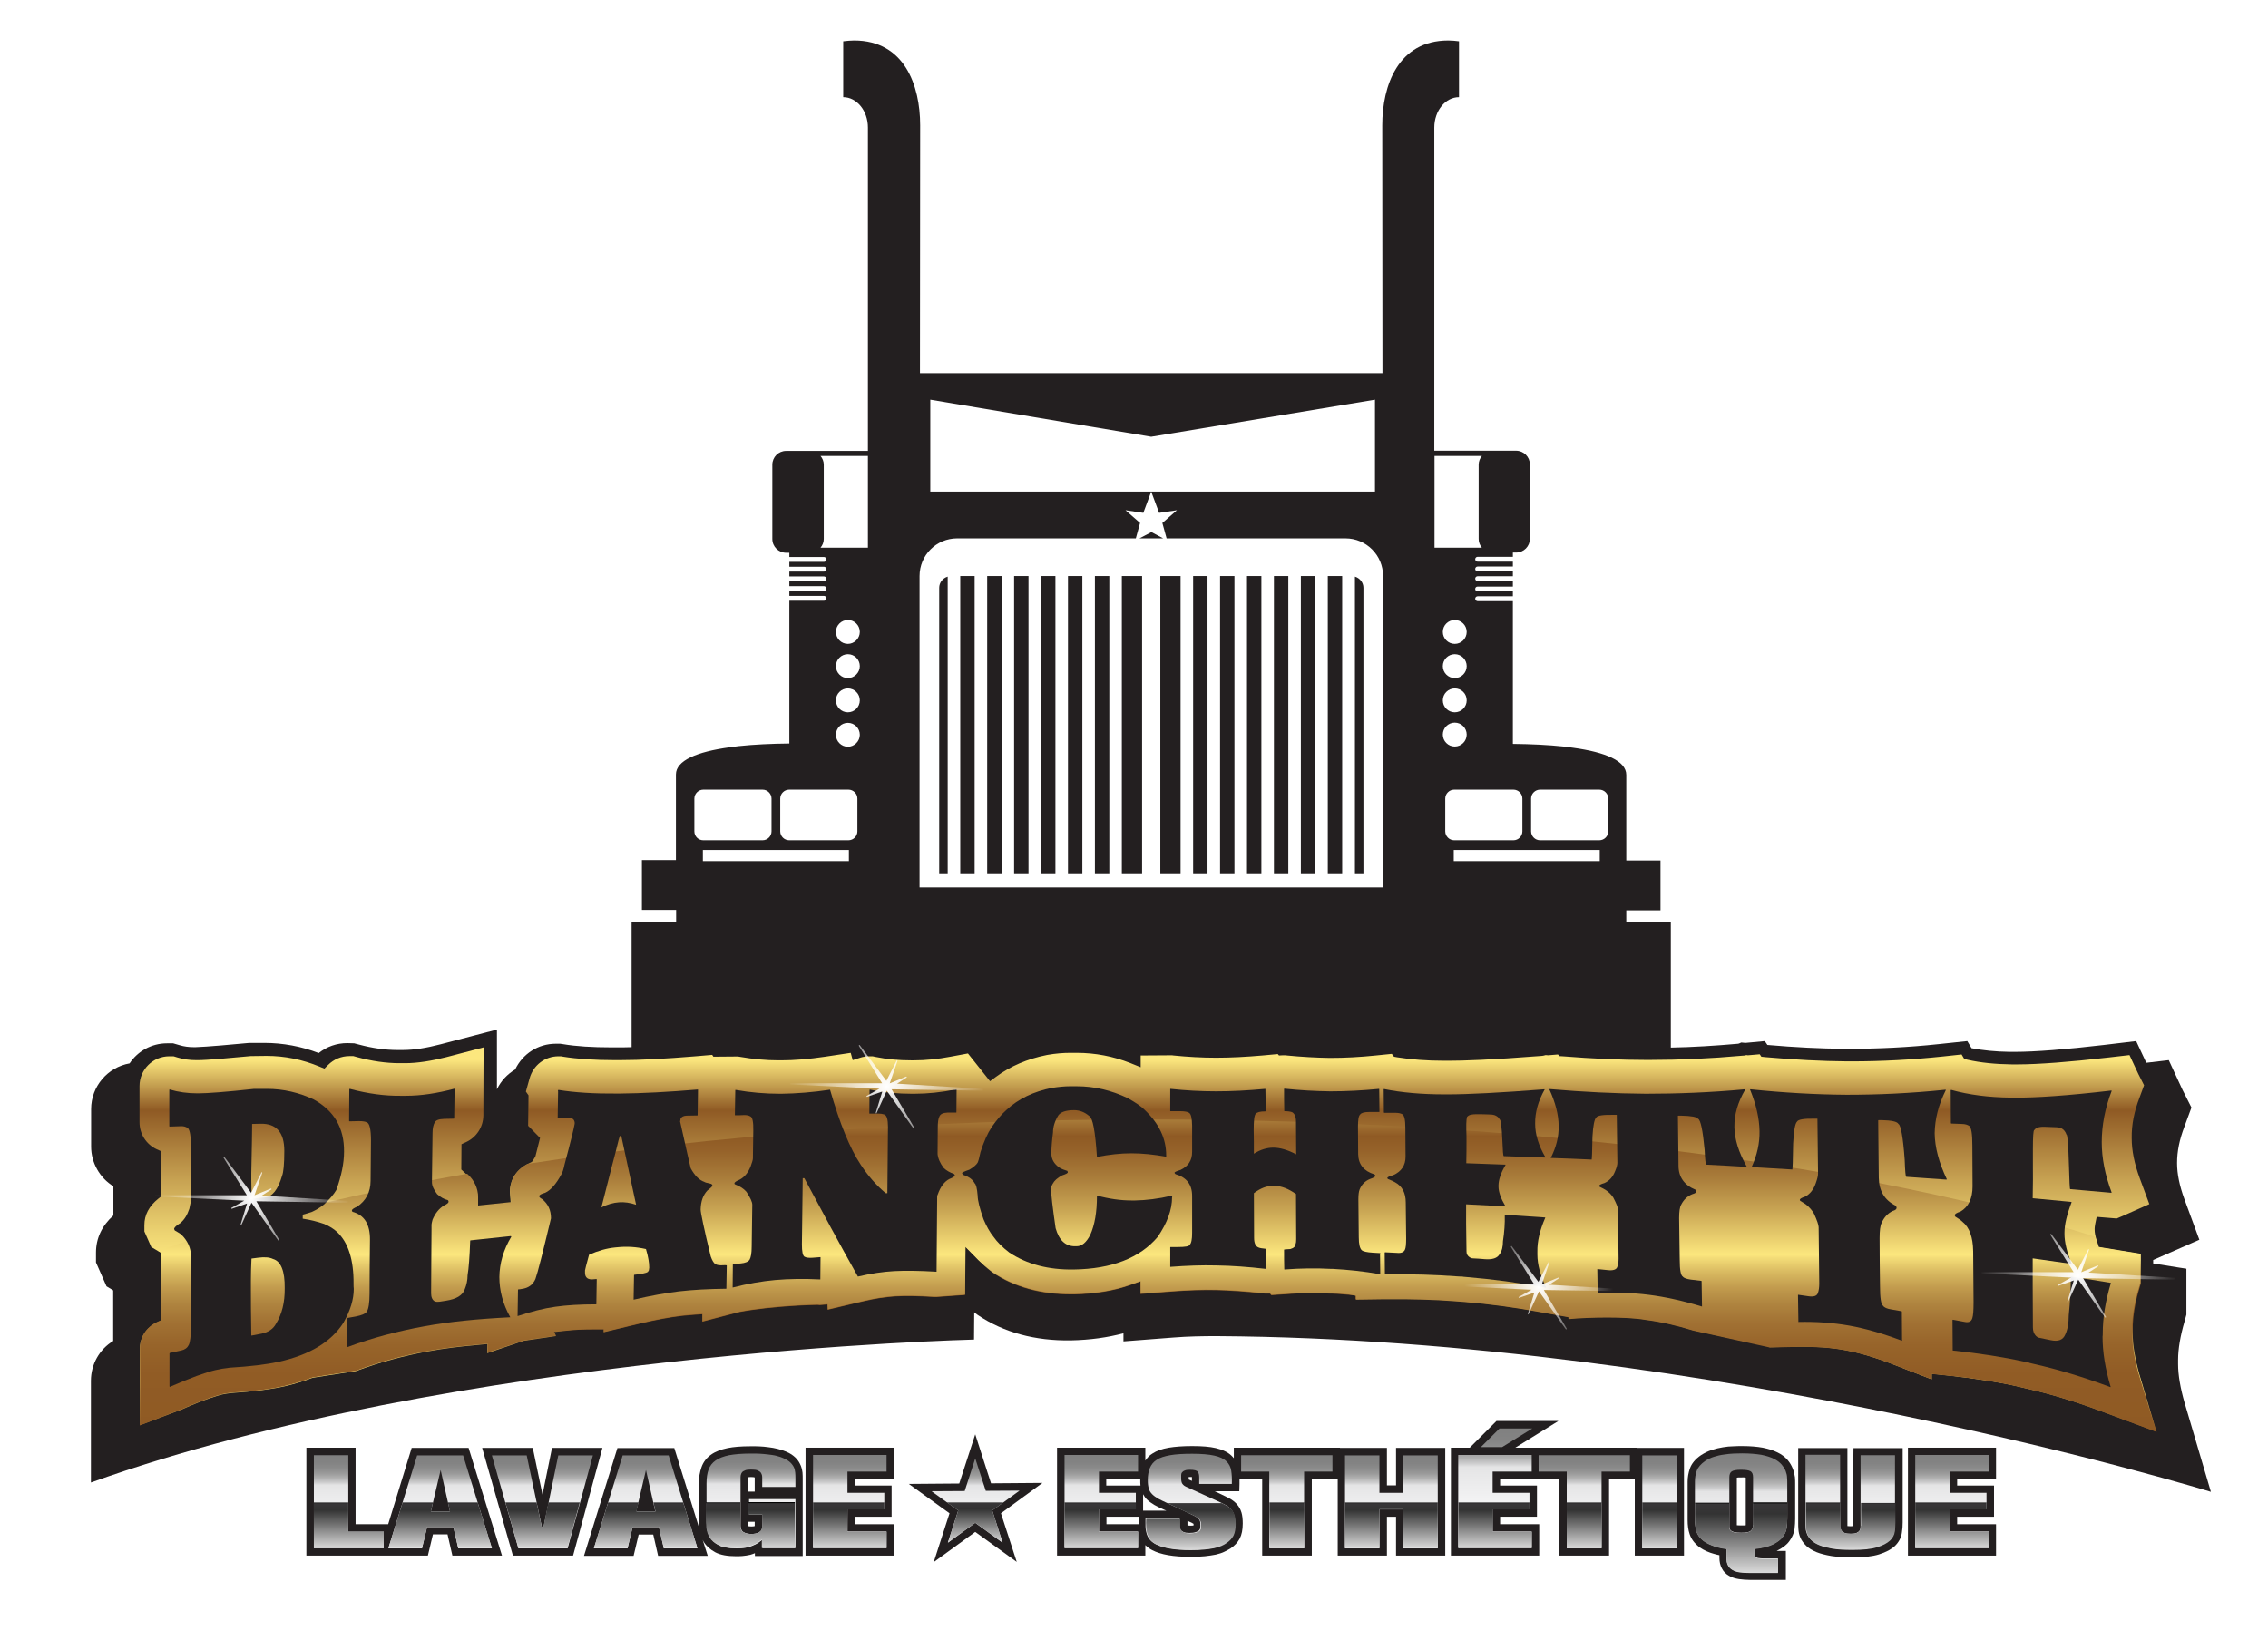 <svg xml:space="preserve" style="enable-background:new 0 0 112 81;" viewBox="0 0 112 81" y="0px" x="0px" xmlns:xlink="http://www.w3.org/1999/xlink" xmlns="http://www.w3.org/2000/svg" id="Layer_1" version="1.1">
<style type="text/css">
	.st0{fill:#231F20;}
	.st1{fill:url(#SVGID_1_);}
	.st2{fill:url(#SVGID_2_);}
	.st3{fill:url(#SVGID_3_);}
	.st4{fill:url(#SVGID_4_);}
	.st5{fill:url(#SVGID_5_);}
	.st6{fill:url(#SVGID_6_);}
	.st7{fill:url(#SVGID_7_);}
	.st8{fill:url(#SVGID_8_);}
	.st9{fill:url(#SVGID_9_);}
	.st10{fill:url(#SVGID_10_);}
	.st11{fill:url(#SVGID_11_);}
	.st12{fill:url(#SVGID_12_);}
	.st13{fill:url(#SVGID_13_);}
	.st14{fill:url(#SVGID_14_);}
	.st15{fill:url(#SVGID_15_);}
	.st16{fill:url(#SVGID_16_);}
	.st17{fill:url(#SVGID_17_);}
	.st18{fill:url(#SVGID_18_);}
	.st19{fill:url(#SVGID_19_);}
	.st20{fill:url(#SVGID_20_);}
	.st21{fill:url(#SVGID_21_);}
	.st22{fill:url(#SVGID_22_);}
	.st23{fill:url(#SVGID_23_);}
	.st24{fill:url(#SVGID_24_);}
	.st25{fill:url(#SVGID_25_);}
	.st26{fill:url(#SVGID_26_);}
	.st27{fill:url(#SVGID_27_);}
	.st28{fill:url(#SVGID_28_);}
	.st29{fill:url(#SVGID_29_);}
	.st30{fill:url(#SVGID_30_);}
	.st31{fill:url(#SVGID_31_);}
	.st32{fill:url(#SVGID_32_);}
	.st33{fill:url(#SVGID_33_);}
	.st34{fill:url(#SVGID_34_);}
	.st35{fill:url(#SVGID_35_);}
	.st36{fill:url(#SVGID_36_);}
	.st37{fill:url(#SVGID_37_);}
	.st38{fill:url(#SVGID_38_);}
	.st39{fill:url(#SVGID_39_);}
	.st40{fill:url(#SVGID_40_);}
</style>
<path d="M107.88,69.28c-0.21-0.73-0.32-1.37-0.32-1.91v-0.2c0-0.55,0.11-1.19,0.32-1.91l0.09-0.33v-2.27l-0.33-0.05
	c0,0-0.69-0.11-1.31-0.21v-0.17l2.28-1l-0.74-2.01c-0.24-0.66-0.36-1.24-0.36-1.78c0-0.58,0.12-1.16,0.36-1.79l0.35-0.95l-0.44-0.87
	l-0.68-1.47l-1.11,0.13l-0.5-1.07l-1.59,0.19c-1.86,0.22-3.42,0.34-4.38,0.34l-0.3,0c-0.66-0.01-1.29-0.07-1.86-0.18l-0.21-0.35
	l-1.42,0.15c-1.49,0.16-2.98,0.23-4.41,0.23l-0.24,0c-1.18-0.01-2.43-0.07-3.8-0.19l-0.13-0.19l-0.96,0.09l-0.2-0.02l-0.09,0.04
	l-0.06,0.02c-1.13,0.1-2.24,0.17-3.33,0.19v-6.19h-2.2v-0.59H82v-2.46h-1.69v-4.23c0-0.69-1.03-1.12-2.63-1.34l-0.46-0.06
	c-0.75-0.08-1.6-0.12-2.51-0.13v-7.05h-1.74c-0.06,0-0.12-0.05-0.12-0.12c0-0.06,0.05-0.12,0.12-0.12h1.74v-0.24h-1.74
	c-0.06,0-0.12-0.05-0.12-0.12s0.05-0.12,0.12-0.12h1.74V28.7h-1.74c-0.06,0-0.12-0.05-0.12-0.12c0-0.06,0.05-0.12,0.12-0.12h1.74
	v-0.24h-1.74c-0.06,0-0.12-0.05-0.12-0.12c0-0.06,0.05-0.12,0.12-0.12h1.74v-0.24h-1.74c-0.06,0-0.12-0.05-0.12-0.12
	c0-0.06,0.05-0.12,0.12-0.12h1.74v-0.21h0.16c0.38,0,0.68-0.31,0.68-0.68v-3.67c0-0.38-0.31-0.68-0.68-0.68h-0.51h-0.67h-2.86V6.3h0
	c0-0.83,0.55-1.5,1.22-1.5V2.04C71.89,2.02,71.71,2,71.52,2c-2.48,0-3.26,2.23-3.26,4.19l0.01,12.24H45.43l0.01-12.24
	c0-1.96-0.77-4.19-3.26-4.19C42,2,41.82,2.02,41.64,2.04V4.8c0.67,0,1.22,0.67,1.22,1.5h0v15.97H40h-0.67h-0.51
	c-0.38,0-0.68,0.31-0.68,0.68v3.67c0,0.38,0.31,0.68,0.68,0.68h0.16v0.21h1.71c0.06,0,0.12,0.05,0.12,0.12
	c0,0.06-0.05,0.12-0.12,0.12h-1.71v0.24h1.71c0.06,0,0.12,0.05,0.12,0.12c0,0.06-0.05,0.12-0.12,0.12h-1.71v0.24h1.71
	c0.06,0,0.12,0.05,0.12,0.12c0,0.06-0.05,0.12-0.12,0.12h-1.71v0.24h1.71c0.06,0,0.12,0.05,0.12,0.12s-0.05,0.12-0.12,0.12h-1.71
	v0.24h1.71c0.06,0,0.12,0.05,0.12,0.12c0,0.06-0.05,0.12-0.12,0.12h-1.71v7.05c-0.91,0.01-1.76,0.05-2.51,0.13l-0.46,0.06
	c-1.59,0.22-2.63,0.65-2.63,1.34v4.23H31.7v2.46h1.69v0.59h-2.2v6.19c-0.25,0.01-0.5,0.01-0.74,0.01l-0.24,0
	c-0.96,0-1.77-0.05-2.41-0.16l-0.14-0.02l-0.21,0c-0.88,0-1.64,0.5-2.01,1.27c-0.38,0.23-0.7,0.56-0.9,0.98l0-2.95l-2.79,0.73
	c-0.69,0.18-1.31,0.28-1.85,0.28l-0.29,0c-0.58,0-1.22-0.09-1.89-0.27l-0.23-0.06l-0.34-0.01c-0.52,0-1.01,0.17-1.41,0.49
	c-0.86-0.33-1.77-0.5-2.69-0.5l-0.73,0l-0.12,0.01c-0.51,0.05-2.06,0.19-2.54,0.2l-0.09,0c-0.25,0-0.48-0.03-0.71-0.1l-0.31-0.09
	H8.25c-0.77,0-1.45,0.39-1.85,0.99c-1.08,0.19-1.9,1.13-1.9,2.26v1.85c0,0.8,0.43,1.55,1.1,1.96l0,1.44
	c-0.57,0.51-0.86,1.13-0.86,1.84v0.48l0.52,1.18l0.33,0.2l0,2.5c-0.68,0.41-1.1,1.15-1.1,1.97v5.02
	c17.96-6.44,43.61-7.06,43.61-7.06l0.01-1.35c0.01,0.01,0.02,0.02,0.03,0.03l0.15,0.11c1.28,0.86,2.82,1.28,4.6,1.25
	c0.94-0.02,1.8-0.14,2.59-0.35l0,0.4l2.46-0.19c0.75-0.06,1.47-0.07,2.14-0.07c24.56,0.15,49.1,7.69,49.1,7.69L107.88,69.28z
	 M34.29,41.06v-1.62c0-0.24,0.2-0.44,0.44-0.44h2.93c0.24,0,0.44,0.2,0.44,0.44v1.62c0,0.24-0.2,0.44-0.44,0.44h-2.93
	C34.48,41.5,34.29,41.3,34.29,41.06z M41.92,42.53h-7.21v-0.55h7.21V42.53z M42.34,41.06c0,0.24-0.2,0.44-0.44,0.44h-2.93
	c-0.24,0-0.44-0.2-0.44-0.44v-1.62c0-0.24,0.2-0.44,0.44-0.44h2.93c0.24,0,0.44,0.2,0.44,0.44V41.06z M41.87,36.88
	c-0.33,0-0.59-0.27-0.59-0.59c0-0.33,0.27-0.59,0.59-0.59c0.33,0,0.59,0.27,0.59,0.59C42.46,36.61,42.19,36.88,41.87,36.88z
	 M41.87,35.18c-0.33,0-0.59-0.27-0.59-0.59c0-0.33,0.27-0.59,0.59-0.59c0.33,0,0.59,0.27,0.59,0.59
	C42.46,34.92,42.19,35.18,41.87,35.18z M41.87,33.49c-0.33,0-0.59-0.27-0.59-0.59c0-0.33,0.27-0.59,0.59-0.59
	c0.33,0,0.59,0.27,0.59,0.59C42.46,33.22,42.19,33.49,41.87,33.49z M41.87,31.8c-0.33,0-0.59-0.27-0.59-0.59
	c0-0.33,0.27-0.59,0.59-0.59c0.33,0,0.59,0.27,0.59,0.59C42.46,31.53,42.19,31.8,41.87,31.8z M42.86,27.05h-2.34
	c0.1-0.12,0.16-0.27,0.16-0.43v-3.67c0-0.16-0.06-0.31-0.16-0.43h2.34V27.05z M68.3,43.83H45.41V28.45c0-1.03,0.83-1.86,1.86-1.86
	h8.82l0.21-0.76l-0.72-0.63l0.88,0.13l0.39-1.05H45.94v-4.54l10.91,1.83l11.05-1.83v4.54H56.85l0.39,1.05l0.88-0.13l-0.72,0.63
	l0.21,0.76h8.83c1.03,0,1.86,0.83,1.86,1.86V43.83z M70.84,22.52h2.34c-0.1,0.12-0.16,0.27-0.16,0.43v3.67
	c0,0.16,0.06,0.31,0.16,0.43h-2.34V22.52z M71.84,33.49c-0.33,0-0.59-0.27-0.59-0.59c0-0.33,0.27-0.59,0.59-0.59
	c0.33,0,0.59,0.27,0.59,0.59C72.43,33.22,72.17,33.49,71.84,33.49z M72.43,34.59c0,0.33-0.27,0.59-0.59,0.59
	c-0.33,0-0.59-0.27-0.59-0.59c0-0.33,0.27-0.59,0.59-0.59C72.17,34,72.43,34.26,72.43,34.59z M71.84,31.8
	c-0.33,0-0.59-0.27-0.59-0.59c0-0.33,0.27-0.59,0.59-0.59c0.33,0,0.59,0.27,0.59,0.59C72.43,31.53,72.17,31.8,71.84,31.8z
	 M71.84,35.69c0.33,0,0.59,0.27,0.59,0.59c0,0.33-0.27,0.59-0.59,0.59c-0.33,0-0.59-0.27-0.59-0.59
	C71.25,35.96,71.51,35.69,71.84,35.69z M71.37,41.06v-1.62c0-0.24,0.2-0.44,0.44-0.44h2.93c0.24,0,0.44,0.2,0.44,0.44v1.62
	c0,0.24-0.2,0.44-0.44,0.44h-2.93C71.57,41.5,71.37,41.3,71.37,41.06z M79,42.53h-7.21v-0.55H79V42.53z M79.42,41.06
	c0,0.24-0.2,0.44-0.44,0.44h-2.93c-0.24,0-0.44-0.2-0.44-0.44v-1.62c0-0.24,0.2-0.44,0.44-0.44h2.93c0.24,0,0.44,0.2,0.44,0.44
	V41.06z" class="st0"></path>
<g>
	<rect height="14.68" width="0.71" class="st0" y="28.45" x="61.58"></rect>
	<rect height="14.68" width="0.71" class="st0" y="28.45" x="50.08"></rect>
	<rect height="14.68" width="1" class="st0" y="28.45" x="57.3"></rect>
	<rect height="14.68" width="0.71" class="st0" y="28.45" x="48.75"></rect>
	<rect height="14.68" width="0.71" class="st0" y="28.45" x="60.25"></rect>
	<rect height="14.68" width="0.71" class="st0" y="28.45" x="52.74"></rect>
	<rect height="14.68" width="0.71" class="st0" y="28.45" x="58.92"></rect>
	<rect height="14.68" width="0.71" class="st0" y="28.45" x="47.42"></rect>
	<rect height="14.68" width="0.71" class="st0" y="28.45" x="51.41"></rect>
	<path d="M46.38,29.03v14.1h0.42V28.48C46.56,28.55,46.38,28.77,46.38,29.03z" class="st0"></path>
	<rect height="14.68" width="0.71" class="st0" y="28.45" x="54.07"></rect>
	<rect height="14.68" width="0.71" class="st0" y="28.45" x="65.57"></rect>
	<path d="M66.91,28.48v14.65h0.42v-14.1C67.33,28.77,67.15,28.55,66.91,28.48z" class="st0"></path>
	<rect height="14.68" width="0.71" class="st0" y="28.45" x="62.91"></rect>
	<rect height="14.68" width="0.71" class="st0" y="28.45" x="64.24"></rect>
	<rect height="14.68" width="1" class="st0" y="28.45" x="55.4"></rect>
	<polygon points="56.86,26.28 56.27,26.59 57.44,26.59" class="st0"></polygon>
</g>
<g>
	<polygon points="20.33,71.51 19.17,75.28 17.56,75.28 17.56,71.5 15.13,71.5 15.13,76.83 18.69,76.83 19.31,76.83 
		21.13,76.83 21.38,75.78 22.1,75.78 22.34,76.83 24.79,76.83 23.14,71.51" class="st0"></polygon>
	<polygon points="27.26,71.51 26.79,73.82 26.31,71.51 23.81,71.51 25.33,76.83 28.3,76.83 29.75,71.51" class="st0"></polygon>
	<path d="M39.5,72.29c-0.07-0.14-0.17-0.27-0.31-0.38c-0.13-0.11-0.31-0.2-0.54-0.28c-0.15-0.05-0.31-0.09-0.47-0.12
		c-0.16-0.03-0.31-0.04-0.46-0.06c-0.15-0.01-0.28-0.02-0.4-0.02c-0.12,0-0.21,0-0.27,0c-0.45,0-0.82,0.03-1.12,0.09
		c-0.33,0.07-0.6,0.17-0.81,0.32c-0.23,0.16-0.39,0.37-0.48,0.63c-0.08,0.23-0.13,0.5-0.13,0.8v1.71c0,0.16,0.01,0.33,0.03,0.52
		c0,0.01,0,0.03,0.01,0.04l-1.25-4.02h-2.81l-1.65,5.32h2.45l0.25-1.05h0.72l0.24,1.05h2.45l-0.25-0.79
		c0.02,0.03,0.03,0.07,0.05,0.1c0.13,0.21,0.32,0.38,0.58,0.52c0.25,0.13,0.59,0.19,1.02,0.19c0.09,0,0.19,0,0.31-0.01
		c0.12-0.01,0.25-0.03,0.39-0.06c0.08-0.02,0.15-0.05,0.23-0.08v0.14h2.36v-3.8c0-0.1,0-0.21-0.01-0.32
		C39.61,72.57,39.57,72.42,39.5,72.29z M37.27,75.17v0.15c0,0.02,0,0.05,0,0.05c0,0-0.04,0.02-0.17,0.02
		c-0.09,0-0.14-0.01-0.17-0.02c0-0.02,0-0.04,0-0.06v-0.15H37.27z M36.93,73.67v-0.65c0-0.02,0-0.04,0-0.06
		c0.02,0,0.07-0.01,0.16-0.01c0.1,0,0.15,0.01,0.18,0.02c0,0.01,0,0.03,0,0.04v0.66H36.93z" class="st0"></path>
	<polygon points="39.78,76.83 44.14,76.83 44.14,75.28 42.21,75.28 42.21,74.91 44.03,74.91 44.03,73.37 42.21,73.37 
		42.21,73.05 44.14,73.05 44.14,71.5 39.78,71.5" class="st0"></polygon>
	<path d="M68.94,73.36h-0.45v-1.85h-2.32V71.5h-5.24v0.52c-0.04-0.05-0.08-0.09-0.12-0.13
		c-0.18-0.17-0.43-0.29-0.77-0.37c-0.3-0.07-0.68-0.1-1.17-0.1c-0.46,0-0.84,0.03-1.15,0.08c-0.34,0.06-0.6,0.15-0.81,0.29
		c-0.15,0.09-0.26,0.21-0.35,0.35V71.5H52.2v5.33h4.36v-0.52c0.09,0.09,0.2,0.18,0.34,0.25c0.42,0.22,1.04,0.33,1.9,0.33
		c0.27,0,0.5-0.01,0.7-0.03c0.2-0.02,0.38-0.05,0.54-0.08c0.16-0.04,0.3-0.08,0.42-0.14c0.11-0.05,0.21-0.11,0.3-0.16
		c0.2-0.13,0.36-0.3,0.46-0.49c0.1-0.19,0.15-0.44,0.15-0.75c0-0.21-0.02-0.39-0.06-0.53c-0.05-0.17-0.13-0.31-0.24-0.43
		c-0.1-0.11-0.23-0.21-0.38-0.29c-0.12-0.06-0.26-0.13-0.43-0.21l-0.28-0.13h1.22l0.01-0.36c0-0.09,0-0.16,0-0.24h1.12v3.78h2.45
		v-3.78h1.28v3.78h2.43v-1.92h0.45v1.92h2.43v-5.32h-2.43V73.36z M58.7,72.95c0.02,0,0.04,0,0.06,0c0.04,0,0.08,0,0.1,0
		c0,0,0,0.19,0,0.19l-0.07-0.03c-0.04-0.02-0.07-0.03-0.09-0.04c0-0.03,0-0.05,0-0.09C58.7,72.97,58.7,72.96,58.7,72.95z
		 M58.64,75.34v-0.23c0.09,0.04,0.17,0.08,0.23,0.11c0.03,0.02,0.06,0.03,0.07,0.04c0,0.02,0,0.05,0,0.08
		c-0.03,0.01-0.08,0.01-0.17,0.01C58.7,75.35,58.67,75.34,58.64,75.34z M54.64,74.91h1.6l0,0.06c-0.01,0.11-0.01,0.21-0.01,0.31
		h-1.59V74.91z M56.32,73.37h-1.69v-0.32h1.68c0,0.02,0,0.04,0,0.07C56.31,73.21,56.31,73.29,56.32,73.37z M56.45,74.62V73.8
		c0.05,0.09,0.11,0.18,0.18,0.25c0.1,0.1,0.23,0.19,0.38,0.28c0.13,0.07,0.28,0.15,0.47,0.23l0.12,0.05H56.45z" class="st0"></path>
	<polygon points="80.86,71.5 76.01,71.5 75.61,71.5 74.83,71.5 76.96,70.18 73.9,70.18 72.58,71.5 71.65,71.5 
		71.65,76.83 76.01,76.83 76.01,75.28 74.08,75.28 74.08,74.91 75.9,74.91 75.9,73.37 74.08,73.37 74.08,73.05 75.61,73.05 
		76.01,73.05 77.01,73.05 77.01,76.83 79.46,76.83 79.46,73.05 80.73,73.05 80.73,76.83 83.16,76.83 83.16,71.51 80.86,71.51" class="st0"></polygon>
	<path d="M88.53,72.53c-0.06-0.15-0.14-0.29-0.26-0.43c-0.12-0.14-0.29-0.27-0.5-0.37c-0.2-0.1-0.43-0.17-0.72-0.23
		c-0.28-0.05-0.62-0.08-1.01-0.08c-0.13,0-0.27,0-0.43,0.01c-0.17,0-0.35,0.02-0.53,0.05c-0.18,0.03-0.36,0.07-0.54,0.13
		c-0.19,0.06-0.37,0.15-0.54,0.26c-0.28,0.19-0.46,0.41-0.55,0.66c-0.07,0.21-0.11,0.43-0.11,0.65v1.89c0,0.26,0.03,0.5,0.1,0.7
		c0.08,0.24,0.23,0.45,0.49,0.65c0.12,0.08,0.24,0.15,0.36,0.2c0.11,0.05,0.23,0.09,0.34,0.12c0.09,0.03,0.19,0.05,0.28,0.07v0.12
		c0,0.21,0.04,0.38,0.12,0.53c0.08,0.16,0.2,0.28,0.36,0.37c0.14,0.08,0.3,0.13,0.49,0.16c0.16,0.02,0.36,0.04,0.57,0.04h1.74V76.6
		h-0.45c0,0,0.01,0,0.01-0.01c0.27-0.13,0.48-0.29,0.61-0.47c0.14-0.19,0.23-0.39,0.26-0.61c0.02-0.17,0.03-0.34,0.03-0.49v-1.75
		c0-0.09,0-0.19-0.01-0.31C88.62,72.82,88.59,72.68,88.53,72.53z M86.21,72.98c0,0,0,2.34,0,2.35c-0.03,0.01-0.09,0.01-0.18,0.01
		l-0.04,0c-0.12,0-0.19-0.01-0.22-0.01c0,0,0-2.35,0-2.35c0.04-0.01,0.1-0.01,0.19-0.01C86.08,72.96,86.16,72.97,86.21,72.98z" class="st0"></path>
	<path d="M91.52,75.37c-0.02,0-0.06,0.01-0.13,0.01c-0.09,0-0.13-0.01-0.16-0.01c0-0.01,0-0.02,0-0.03v-3.82H88.8v3.7
		c0,0.1,0,0.2,0.01,0.31c0.01,0.14,0.04,0.28,0.1,0.42c0.06,0.14,0.16,0.27,0.29,0.4c0.13,0.12,0.29,0.22,0.51,0.31
		c0.2,0.08,0.44,0.14,0.73,0.19c0.28,0.04,0.62,0.07,1.03,0.07c0.57,0,1-0.05,1.32-0.15c0.35-0.11,0.61-0.25,0.79-0.42
		c0.19-0.19,0.31-0.41,0.34-0.65c0.03-0.17,0.04-0.34,0.04-0.51v-3.67h-2.43C91.52,71.51,91.52,75.36,91.52,75.37z" class="st0"></path>
	<polygon points="98.57,73.05 98.57,71.5 94.22,71.5 94.22,76.83 98.57,76.83 98.57,75.28 96.65,75.28 96.65,74.91 
		98.47,74.91 98.47,73.37 96.65,73.37 96.65,73.05" class="st0"></polygon>
	<polygon points="48.94,73.26 48.16,70.84 47.37,73.27 44.88,73.29 46.89,74.74 46.11,77.15 48.16,75.66 50.21,77.14 
		49.43,74.74 51.48,73.24" class="st0"></polygon>
</g>
<g>
	<g>
		<linearGradient y2="71.871" x2="17.221" y1="76.464" x1="17.221" gradientUnits="userSpaceOnUse" id="SVGID_1_">
			<stop style="stop-color:#FFFFFF" offset="0"></stop>
			<stop style="stop-color:#F9F9FA" offset="0.259"></stop>
			<stop style="stop-color:#E9E9EA" offset="0.592"></stop>
			<stop style="stop-color:#E4E4E5" offset="0.679"></stop>
			<stop style="stop-color:#CCCCCD" offset="0.709"></stop>
			<stop style="stop-color:#B1B1B1" offset="0.753"></stop>
			<stop style="stop-color:#9B9B9B" offset="0.801"></stop>
			<stop style="stop-color:#8C8C8C" offset="0.854"></stop>
			<stop style="stop-color:#838383" offset="0.914"></stop>
			<stop style="stop-color:#808080" offset="1"></stop>
		</linearGradient>
		<path d="M15.5,71.87h1.7v3.78h1.75v0.81H15.5V71.87z" class="st1"></path>
		<linearGradient y2="71.877" x2="21.737" y1="76.464" x1="21.737" gradientUnits="userSpaceOnUse" id="SVGID_2_">
			<stop style="stop-color:#FFFFFF" offset="0"></stop>
			<stop style="stop-color:#F9F9FA" offset="0.259"></stop>
			<stop style="stop-color:#E9E9EA" offset="0.592"></stop>
			<stop style="stop-color:#E4E4E5" offset="0.679"></stop>
			<stop style="stop-color:#CCCCCD" offset="0.709"></stop>
			<stop style="stop-color:#B1B1B1" offset="0.753"></stop>
			<stop style="stop-color:#9B9B9B" offset="0.801"></stop>
			<stop style="stop-color:#8C8C8C" offset="0.854"></stop>
			<stop style="stop-color:#838383" offset="0.914"></stop>
			<stop style="stop-color:#808080" offset="1"></stop>
		</linearGradient>
		<path d="M20.6,71.88h2.27l1.42,4.59h-1.66l-0.24-1.05h-1.3l-0.25,1.05h-1.66L20.6,71.88z M21.76,72.6l-0.48,2.04h0.94
			L21.76,72.6z" class="st2"></path>
		<linearGradient y2="71.877" x2="26.78" y1="76.464" x1="26.78" gradientUnits="userSpaceOnUse" id="SVGID_3_">
			<stop style="stop-color:#FFFFFF" offset="0"></stop>
			<stop style="stop-color:#F9F9FA" offset="0.259"></stop>
			<stop style="stop-color:#E9E9EA" offset="0.592"></stop>
			<stop style="stop-color:#E4E4E5" offset="0.679"></stop>
			<stop style="stop-color:#CCCCCD" offset="0.709"></stop>
			<stop style="stop-color:#B1B1B1" offset="0.753"></stop>
			<stop style="stop-color:#9B9B9B" offset="0.801"></stop>
			<stop style="stop-color:#8C8C8C" offset="0.854"></stop>
			<stop style="stop-color:#838383" offset="0.914"></stop>
			<stop style="stop-color:#808080" offset="1"></stop>
		</linearGradient>
		<path d="M26.01,71.88l0.75,3.55h0.08l0.73-3.55h1.71l-1.25,4.59H25.6l-1.31-4.59H26.01z" class="st3"></path>
		<linearGradient y2="71.877" x2="31.883" y1="76.464" x1="31.883" gradientUnits="userSpaceOnUse" id="SVGID_4_">
			<stop style="stop-color:#FFFFFF" offset="0"></stop>
			<stop style="stop-color:#F9F9FA" offset="0.259"></stop>
			<stop style="stop-color:#E9E9EA" offset="0.592"></stop>
			<stop style="stop-color:#E4E4E5" offset="0.679"></stop>
			<stop style="stop-color:#CCCCCD" offset="0.709"></stop>
			<stop style="stop-color:#B1B1B1" offset="0.753"></stop>
			<stop style="stop-color:#9B9B9B" offset="0.801"></stop>
			<stop style="stop-color:#8C8C8C" offset="0.854"></stop>
			<stop style="stop-color:#838383" offset="0.914"></stop>
			<stop style="stop-color:#808080" offset="1"></stop>
		</linearGradient>
		<path d="M30.75,71.88h2.27l1.42,4.59h-1.66l-0.24-1.05h-1.3l-0.25,1.05h-1.66L30.75,71.88z M31.9,72.6l-0.48,2.04
			h0.94L31.9,72.6z" class="st4"></path>
		<linearGradient y2="71.793" x2="37.065" y1="76.477" x1="37.065" gradientUnits="userSpaceOnUse" id="SVGID_5_">
			<stop style="stop-color:#FFFFFF" offset="0"></stop>
			<stop style="stop-color:#F9F9FA" offset="0.259"></stop>
			<stop style="stop-color:#E9E9EA" offset="0.592"></stop>
			<stop style="stop-color:#E4E4E5" offset="0.679"></stop>
			<stop style="stop-color:#CCCCCD" offset="0.709"></stop>
			<stop style="stop-color:#B1B1B1" offset="0.753"></stop>
			<stop style="stop-color:#9B9B9B" offset="0.801"></stop>
			<stop style="stop-color:#8C8C8C" offset="0.854"></stop>
			<stop style="stop-color:#838383" offset="0.914"></stop>
			<stop style="stop-color:#808080" offset="1"></stop>
		</linearGradient>
		<path d="M39.27,73.44h-1.63v-0.43c0-0.04,0-0.09-0.01-0.14c-0.01-0.05-0.03-0.09-0.06-0.14
			c-0.03-0.04-0.09-0.08-0.16-0.11c-0.07-0.03-0.18-0.04-0.32-0.04c-0.13,0-0.23,0.01-0.3,0.04c-0.07,0.03-0.12,0.06-0.15,0.1
			c-0.03,0.04-0.05,0.09-0.06,0.14c-0.01,0.05-0.01,0.1-0.01,0.16v2.29c0,0.04,0,0.08,0.01,0.14c0.01,0.05,0.03,0.1,0.06,0.15
			c0.03,0.05,0.09,0.08,0.16,0.11c0.07,0.03,0.18,0.05,0.31,0.05c0.13,0,0.24-0.02,0.31-0.05c0.07-0.03,0.13-0.07,0.16-0.11
			c0.03-0.04,0.05-0.09,0.06-0.14c0.01-0.05,0.01-0.1,0.01-0.14V74.8h-0.66v-0.76h2.29v2.42h-1.63v-0.42
			c-0.12,0.1-0.24,0.19-0.35,0.24c-0.12,0.06-0.23,0.1-0.34,0.13c-0.11,0.03-0.22,0.05-0.32,0.05c-0.1,0.01-0.2,0.01-0.28,0.01
			c-0.37,0-0.66-0.05-0.85-0.15c-0.2-0.1-0.34-0.23-0.44-0.38c-0.09-0.15-0.15-0.32-0.16-0.49c-0.02-0.18-0.02-0.34-0.02-0.48v-1.71
			c0-0.26,0.03-0.49,0.1-0.68c0.07-0.19,0.19-0.34,0.35-0.45c0.17-0.12,0.39-0.2,0.67-0.26c0.28-0.05,0.63-0.08,1.05-0.08
			c0.06,0,0.15,0,0.26,0c0.12,0,0.24,0.01,0.38,0.02c0.14,0.01,0.28,0.03,0.43,0.05c0.15,0.02,0.29,0.06,0.41,0.1
			c0.19,0.07,0.33,0.14,0.43,0.22c0.1,0.08,0.17,0.17,0.22,0.26c0.05,0.09,0.07,0.19,0.08,0.29c0.01,0.1,0.01,0.2,0.01,0.29V73.44z" class="st5"></path>
		<linearGradient y2="71.871" x2="41.963" y1="76.464" x1="41.963" gradientUnits="userSpaceOnUse" id="SVGID_6_">
			<stop style="stop-color:#FFFFFF" offset="0"></stop>
			<stop style="stop-color:#F9F9FA" offset="0.259"></stop>
			<stop style="stop-color:#E9E9EA" offset="0.592"></stop>
			<stop style="stop-color:#E4E4E5" offset="0.679"></stop>
			<stop style="stop-color:#CCCCCD" offset="0.709"></stop>
			<stop style="stop-color:#B1B1B1" offset="0.753"></stop>
			<stop style="stop-color:#9B9B9B" offset="0.801"></stop>
			<stop style="stop-color:#8C8C8C" offset="0.854"></stop>
			<stop style="stop-color:#838383" offset="0.914"></stop>
			<stop style="stop-color:#808080" offset="1"></stop>
		</linearGradient>
		<path d="M43.78,71.87v0.81h-1.93v1.05h1.82v0.81h-1.82v1.1h1.93v0.81h-3.63v-4.59H43.78z" class="st6"></path>
		<linearGradient y2="71.871" x2="54.384" y1="76.464" x1="54.384" gradientUnits="userSpaceOnUse" id="SVGID_7_">
			<stop style="stop-color:#FFFFFF" offset="0"></stop>
			<stop style="stop-color:#F9F9FA" offset="0.259"></stop>
			<stop style="stop-color:#E9E9EA" offset="0.592"></stop>
			<stop style="stop-color:#E4E4E5" offset="0.679"></stop>
			<stop style="stop-color:#CCCCCD" offset="0.709"></stop>
			<stop style="stop-color:#B1B1B1" offset="0.753"></stop>
			<stop style="stop-color:#9B9B9B" offset="0.801"></stop>
			<stop style="stop-color:#8C8C8C" offset="0.854"></stop>
			<stop style="stop-color:#838383" offset="0.914"></stop>
			<stop style="stop-color:#808080" offset="1"></stop>
		</linearGradient>
		<path d="M56.2,71.87v0.81h-1.93v1.05h1.82v0.81h-1.82v1.1h1.93v0.81h-3.63v-4.59H56.2z" class="st7"></path>
		<linearGradient y2="71.793" x2="58.797" y1="76.529" x1="58.797" gradientUnits="userSpaceOnUse" id="SVGID_8_">
			<stop style="stop-color:#FFFFFF" offset="0"></stop>
			<stop style="stop-color:#F9F9FA" offset="0.259"></stop>
			<stop style="stop-color:#E9E9EA" offset="0.592"></stop>
			<stop style="stop-color:#E4E4E5" offset="0.679"></stop>
			<stop style="stop-color:#CCCCCD" offset="0.709"></stop>
			<stop style="stop-color:#B1B1B1" offset="0.753"></stop>
			<stop style="stop-color:#9B9B9B" offset="0.801"></stop>
			<stop style="stop-color:#8C8C8C" offset="0.854"></stop>
			<stop style="stop-color:#838383" offset="0.914"></stop>
			<stop style="stop-color:#808080" offset="1"></stop>
		</linearGradient>
		<path d="M57.65,74.24c-0.18-0.08-0.33-0.16-0.45-0.22c-0.12-0.07-0.22-0.14-0.3-0.22c-0.08-0.08-0.14-0.17-0.17-0.28
			c-0.03-0.11-0.05-0.24-0.05-0.41c0-0.23,0.03-0.43,0.1-0.6c0.07-0.17,0.18-0.31,0.34-0.41c0.16-0.11,0.39-0.18,0.67-0.23
			c0.28-0.05,0.65-0.07,1.08-0.07c0.46,0,0.82,0.03,1.09,0.09c0.27,0.06,0.47,0.15,0.6,0.28c0.13,0.12,0.21,0.28,0.24,0.46
			c0.03,0.19,0.04,0.41,0.03,0.66h-1.61v-0.32c0-0.12-0.02-0.21-0.07-0.28c-0.05-0.07-0.18-0.1-0.4-0.1c-0.11,0-0.19,0.01-0.25,0.04
			c-0.06,0.02-0.1,0.06-0.13,0.09c-0.03,0.04-0.04,0.08-0.04,0.13c0,0.05,0,0.1,0,0.14c0,0.06,0,0.11,0.01,0.16
			c0.01,0.05,0.02,0.09,0.04,0.12c0.02,0.03,0.05,0.07,0.09,0.1c0.04,0.03,0.1,0.06,0.17,0.09l1.45,0.66
			c0.16,0.07,0.3,0.14,0.41,0.2c0.12,0.06,0.21,0.13,0.28,0.21c0.07,0.08,0.13,0.18,0.16,0.29c0.03,0.11,0.05,0.26,0.05,0.43
			c0,0.25-0.04,0.45-0.11,0.58c-0.07,0.14-0.19,0.26-0.34,0.36c-0.07,0.05-0.16,0.09-0.25,0.14c-0.1,0.04-0.21,0.08-0.35,0.11
			c-0.14,0.03-0.3,0.06-0.49,0.07c-0.19,0.02-0.41,0.03-0.67,0.03c-0.79,0-1.37-0.1-1.73-0.29c-0.13-0.07-0.22-0.15-0.29-0.24
			c-0.07-0.09-0.11-0.18-0.14-0.29c-0.03-0.1-0.05-0.22-0.05-0.34c0-0.12,0-0.25,0-0.39h1.68v0.36c0,0.03,0,0.06,0.01,0.1
			c0.01,0.04,0.02,0.08,0.05,0.12c0.03,0.04,0.08,0.07,0.14,0.1c0.07,0.03,0.16,0.04,0.29,0.04c0.13,0,0.24-0.01,0.31-0.04
			c0.07-0.02,0.13-0.05,0.16-0.08c0.03-0.03,0.05-0.07,0.06-0.11c0.01-0.04,0.01-0.07,0.01-0.1c0-0.09,0-0.16-0.01-0.21
			c-0.01-0.05-0.03-0.1-0.07-0.15c-0.04-0.05-0.1-0.09-0.19-0.14c-0.09-0.05-0.21-0.1-0.37-0.18L57.65,74.24z" class="st8"></path>
		<linearGradient y2="71.871" x2="63.55" y1="76.464" x1="63.55" gradientUnits="userSpaceOnUse" id="SVGID_9_">
			<stop style="stop-color:#FFFFFF" offset="0"></stop>
			<stop style="stop-color:#F9F9FA" offset="0.259"></stop>
			<stop style="stop-color:#E9E9EA" offset="0.592"></stop>
			<stop style="stop-color:#E4E4E5" offset="0.679"></stop>
			<stop style="stop-color:#CCCCCD" offset="0.709"></stop>
			<stop style="stop-color:#B1B1B1" offset="0.753"></stop>
			<stop style="stop-color:#9B9B9B" offset="0.801"></stop>
			<stop style="stop-color:#8C8C8C" offset="0.854"></stop>
			<stop style="stop-color:#838383" offset="0.914"></stop>
			<stop style="stop-color:#808080" offset="1"></stop>
		</linearGradient>
		<path d="M61.29,71.87h4.51v0.81h-1.4v3.78h-1.72v-3.78h-1.39V71.87z" class="st9"></path>
		<linearGradient y2="71.877" x2="68.712" y1="76.464" x1="68.712" gradientUnits="userSpaceOnUse" id="SVGID_10_">
			<stop style="stop-color:#FFFFFF" offset="0"></stop>
			<stop style="stop-color:#F9F9FA" offset="0.259"></stop>
			<stop style="stop-color:#E9E9EA" offset="0.592"></stop>
			<stop style="stop-color:#E4E4E5" offset="0.679"></stop>
			<stop style="stop-color:#CCCCCD" offset="0.709"></stop>
			<stop style="stop-color:#B1B1B1" offset="0.753"></stop>
			<stop style="stop-color:#9B9B9B" offset="0.801"></stop>
			<stop style="stop-color:#8C8C8C" offset="0.854"></stop>
			<stop style="stop-color:#838383" offset="0.914"></stop>
			<stop style="stop-color:#808080" offset="1"></stop>
		</linearGradient>
		<path d="M66.42,71.88h1.7v1.85h1.18v-1.85H71v4.59h-1.7v-1.92h-1.18v1.92h-1.7V71.88z" class="st10"></path>
		<linearGradient y2="70.552" x2="73.844" y1="76.464" x1="73.844" gradientUnits="userSpaceOnUse" id="SVGID_11_">
			<stop style="stop-color:#FFFFFF" offset="0"></stop>
			<stop style="stop-color:#F9F9FA" offset="0.259"></stop>
			<stop style="stop-color:#E9E9EA" offset="0.592"></stop>
			<stop style="stop-color:#E4E4E5" offset="0.679"></stop>
			<stop style="stop-color:#CCCCCD" offset="0.709"></stop>
			<stop style="stop-color:#B1B1B1" offset="0.753"></stop>
			<stop style="stop-color:#9B9B9B" offset="0.801"></stop>
			<stop style="stop-color:#8C8C8C" offset="0.854"></stop>
			<stop style="stop-color:#838383" offset="0.914"></stop>
			<stop style="stop-color:#808080" offset="1"></stop>
		</linearGradient>
		<path d="M75.64,71.87v0.81h-1.93v1.05h1.82v0.81h-1.82v1.1h1.93v0.81h-3.63v-4.59H75.64z M74.05,70.55h1.62
			l-1.49,0.92h-1.05L74.05,70.55z" class="st11"></path>
		<linearGradient y2="71.871" x2="78.236" y1="76.464" x1="78.236" gradientUnits="userSpaceOnUse" id="SVGID_12_">
			<stop style="stop-color:#FFFFFF" offset="0"></stop>
			<stop style="stop-color:#F9F9FA" offset="0.259"></stop>
			<stop style="stop-color:#E9E9EA" offset="0.592"></stop>
			<stop style="stop-color:#E4E4E5" offset="0.679"></stop>
			<stop style="stop-color:#CCCCCD" offset="0.709"></stop>
			<stop style="stop-color:#B1B1B1" offset="0.753"></stop>
			<stop style="stop-color:#9B9B9B" offset="0.801"></stop>
			<stop style="stop-color:#8C8C8C" offset="0.854"></stop>
			<stop style="stop-color:#838383" offset="0.914"></stop>
			<stop style="stop-color:#808080" offset="1"></stop>
		</linearGradient>
		<path d="M75.98,71.87h4.51v0.81h-1.4v3.78h-1.72v-3.78h-1.39V71.87z" class="st12"></path>
		<linearGradient y2="71.877" x2="81.947" y1="76.464" x1="81.947" gradientUnits="userSpaceOnUse" id="SVGID_13_">
			<stop style="stop-color:#FFFFFF" offset="0"></stop>
			<stop style="stop-color:#F9F9FA" offset="0.259"></stop>
			<stop style="stop-color:#E9E9EA" offset="0.592"></stop>
			<stop style="stop-color:#E4E4E5" offset="0.679"></stop>
			<stop style="stop-color:#CCCCCD" offset="0.709"></stop>
			<stop style="stop-color:#B1B1B1" offset="0.753"></stop>
			<stop style="stop-color:#9B9B9B" offset="0.801"></stop>
			<stop style="stop-color:#8C8C8C" offset="0.854"></stop>
			<stop style="stop-color:#838383" offset="0.914"></stop>
			<stop style="stop-color:#808080" offset="1"></stop>
		</linearGradient>
		<path d="M82.8,71.88v4.59h-1.7v-4.59H82.8z" class="st13"></path>
		<linearGradient y2="71.786" x2="85.987" y1="77.666" x1="85.987" gradientUnits="userSpaceOnUse" id="SVGID_14_">
			<stop style="stop-color:#FFFFFF" offset="0"></stop>
			<stop style="stop-color:#F9F9FA" offset="0.259"></stop>
			<stop style="stop-color:#E9E9EA" offset="0.592"></stop>
			<stop style="stop-color:#E4E4E5" offset="0.679"></stop>
			<stop style="stop-color:#CCCCCD" offset="0.709"></stop>
			<stop style="stop-color:#B1B1B1" offset="0.753"></stop>
			<stop style="stop-color:#9B9B9B" offset="0.801"></stop>
			<stop style="stop-color:#8C8C8C" offset="0.854"></stop>
			<stop style="stop-color:#838383" offset="0.914"></stop>
			<stop style="stop-color:#808080" offset="1"></stop>
		</linearGradient>
		<path d="M83.7,73.17c0-0.18,0.03-0.36,0.09-0.53c0.06-0.17,0.2-0.33,0.41-0.48c0.13-0.09,0.28-0.16,0.44-0.21
			c0.16-0.05,0.32-0.09,0.49-0.11c0.17-0.03,0.33-0.04,0.48-0.05c0.16,0,0.3-0.01,0.42-0.01c0.37,0,0.69,0.03,0.94,0.07
			c0.26,0.05,0.47,0.12,0.63,0.2c0.17,0.08,0.29,0.18,0.38,0.28c0.09,0.11,0.16,0.21,0.2,0.32c0.04,0.11,0.07,0.22,0.07,0.32
			c0.01,0.11,0.01,0.2,0.01,0.28v1.75c0,0.14-0.01,0.29-0.03,0.45c-0.02,0.15-0.08,0.3-0.19,0.44c-0.1,0.14-0.26,0.26-0.48,0.37
			c-0.22,0.11-0.53,0.18-0.92,0.23c0,0.06,0,0.12,0,0.19c0,0.07,0,0.12,0.01,0.14c0.03,0.07,0.08,0.12,0.17,0.13
			c0.09,0.01,0.17,0.02,0.26,0.02h0.72v0.7h-1.37c-0.2,0-0.37-0.01-0.52-0.03c-0.15-0.02-0.27-0.06-0.36-0.12
			c-0.1-0.06-0.17-0.13-0.22-0.23c-0.05-0.1-0.07-0.22-0.07-0.36v-0.44c-0.08-0.01-0.17-0.03-0.26-0.04
			c-0.09-0.02-0.19-0.04-0.28-0.07c-0.1-0.03-0.19-0.06-0.29-0.11c-0.1-0.04-0.2-0.1-0.3-0.17c-0.18-0.14-0.29-0.29-0.35-0.46
			c-0.05-0.17-0.08-0.36-0.08-0.59V73.17z M85.4,75.32c0,0.05,0,0.1,0.01,0.15c0.01,0.05,0.03,0.09,0.06,0.12
			c0.04,0.03,0.09,0.06,0.17,0.08c0.08,0.02,0.19,0.03,0.34,0.03c0.23,0,0.39-0.02,0.47-0.09c0.08-0.06,0.12-0.16,0.12-0.3v-2.35
			c0-0.15-0.04-0.25-0.13-0.3c-0.09-0.05-0.25-0.07-0.48-0.07c-0.21,0-0.36,0.03-0.44,0.08c-0.08,0.05-0.12,0.15-0.12,0.29V75.32z" class="st14"></path>
		<linearGradient y2="71.877" x2="91.377" y1="76.536" x1="91.377" gradientUnits="userSpaceOnUse" id="SVGID_15_">
			<stop style="stop-color:#FFFFFF" offset="0"></stop>
			<stop style="stop-color:#F9F9FA" offset="0.259"></stop>
			<stop style="stop-color:#E9E9EA" offset="0.592"></stop>
			<stop style="stop-color:#E4E4E5" offset="0.679"></stop>
			<stop style="stop-color:#CCCCCD" offset="0.709"></stop>
			<stop style="stop-color:#B1B1B1" offset="0.753"></stop>
			<stop style="stop-color:#9B9B9B" offset="0.801"></stop>
			<stop style="stop-color:#8C8C8C" offset="0.854"></stop>
			<stop style="stop-color:#838383" offset="0.914"></stop>
			<stop style="stop-color:#808080" offset="1"></stop>
		</linearGradient>
		<path d="M90.87,71.88v3.46c0,0.03,0,0.08,0.01,0.12c0.01,0.05,0.03,0.09,0.06,0.14c0.03,0.04,0.08,0.08,0.15,0.11
			c0.07,0.03,0.17,0.04,0.3,0.04c0.13,0,0.22-0.01,0.29-0.04c0.07-0.03,0.11-0.06,0.14-0.1c0.03-0.04,0.05-0.08,0.05-0.13
			c0.01-0.05,0.01-0.09,0.01-0.13v-3.48h1.7v3.3c0,0.14-0.01,0.29-0.03,0.45c-0.02,0.16-0.1,0.3-0.24,0.44
			c-0.14,0.13-0.35,0.25-0.64,0.33c-0.29,0.09-0.69,0.13-1.22,0.13c-0.38,0-0.71-0.02-0.97-0.06c-0.26-0.04-0.48-0.1-0.65-0.17
			c-0.17-0.07-0.3-0.15-0.39-0.24c-0.09-0.09-0.16-0.18-0.2-0.28c-0.04-0.1-0.07-0.2-0.07-0.3c-0.01-0.1-0.01-0.2-0.01-0.29v-3.33
			H90.87z" class="st15"></path>
		<linearGradient y2="71.871" x2="96.395" y1="76.464" x1="96.395" gradientUnits="userSpaceOnUse" id="SVGID_16_">
			<stop style="stop-color:#FFFFFF" offset="0"></stop>
			<stop style="stop-color:#F9F9FA" offset="0.259"></stop>
			<stop style="stop-color:#E9E9EA" offset="0.592"></stop>
			<stop style="stop-color:#E4E4E5" offset="0.679"></stop>
			<stop style="stop-color:#CCCCCD" offset="0.709"></stop>
			<stop style="stop-color:#B1B1B1" offset="0.753"></stop>
			<stop style="stop-color:#9B9B9B" offset="0.801"></stop>
			<stop style="stop-color:#8C8C8C" offset="0.854"></stop>
			<stop style="stop-color:#838383" offset="0.914"></stop>
			<stop style="stop-color:#808080" offset="1"></stop>
		</linearGradient>
		<path d="M98.21,71.87v0.81h-1.93v1.05h1.82v0.81h-1.82v1.1h1.93v0.81h-3.63v-4.59H98.21z" class="st16"></path>
	</g>
	<linearGradient y2="72.027" x2="48.174" y1="76.191" x1="48.174" gradientUnits="userSpaceOnUse" id="SVGID_17_">
		<stop style="stop-color:#FFFFFF" offset="0"></stop>
		<stop style="stop-color:#F9F9FA" offset="0.259"></stop>
		<stop style="stop-color:#E9E9EA" offset="0.592"></stop>
		<stop style="stop-color:#E4E4E5" offset="0.679"></stop>
		<stop style="stop-color:#CCCCCD" offset="0.709"></stop>
		<stop style="stop-color:#B1B1B1" offset="0.753"></stop>
		<stop style="stop-color:#9B9B9B" offset="0.801"></stop>
		<stop style="stop-color:#8C8C8C" offset="0.854"></stop>
		<stop style="stop-color:#838383" offset="0.914"></stop>
		<stop style="stop-color:#808080" offset="1"></stop>
	</linearGradient>
	<polygon points="49,74.6 50.35,73.62 48.68,73.63 48.16,72.03 47.64,73.64 46,73.65 47.32,74.6 46.81,76.19 
		48.16,75.21 49.51,76.19" class="st17"></polygon>
</g>
<g>
	<linearGradient y2="74.206" x2="17.221" y1="76.464" x1="17.221" gradientUnits="userSpaceOnUse" id="SVGID_18_">
		<stop style="stop-color:#D9D9D9" offset="1.100000e-07"></stop>
		<stop style="stop-color:#333333" offset="0.835"></stop>
		<stop style="stop-color:#383638" offset="0.975"></stop>
		<stop style="stop-color:#000000" offset="1"></stop>
	</linearGradient>
	<polygon points="15.5,76.46 18.95,76.46 18.95,75.65 17.2,75.65 17.2,74.21 15.5,74.21" class="st18"></polygon>
	<linearGradient y2="74.206" x2="21.737" y1="76.464" x1="21.737" gradientUnits="userSpaceOnUse" id="SVGID_19_">
		<stop style="stop-color:#D9D9D9" offset="1.100000e-07"></stop>
		<stop style="stop-color:#333333" offset="0.835"></stop>
		<stop style="stop-color:#383638" offset="0.975"></stop>
		<stop style="stop-color:#000000" offset="1"></stop>
	</linearGradient>
	<polygon points="22.22,74.65 21.28,74.65 21.38,74.21 19.88,74.21 19.18,76.46 20.84,76.46 21.09,75.42 22.39,75.42 
		22.63,76.46 24.29,76.46 23.59,74.21 22.12,74.21" class="st19"></polygon>
	<linearGradient y2="74.206" x2="26.795" y1="76.464" x1="26.795" gradientUnits="userSpaceOnUse" id="SVGID_20_">
		<stop style="stop-color:#D9D9D9" offset="1.100000e-07"></stop>
		<stop style="stop-color:#333333" offset="0.835"></stop>
		<stop style="stop-color:#383638" offset="0.975"></stop>
		<stop style="stop-color:#000000" offset="1"></stop>
	</linearGradient>
	<polygon points="26.83,75.43 26.76,75.43 26.5,74.21 24.96,74.21 25.6,76.46 28.02,76.46 28.63,74.21 27.08,74.21" class="st20"></polygon>
	<linearGradient y2="74.206" x2="31.883" y1="76.464" x1="31.883" gradientUnits="userSpaceOnUse" id="SVGID_21_">
		<stop style="stop-color:#D9D9D9" offset="1.100000e-07"></stop>
		<stop style="stop-color:#333333" offset="0.835"></stop>
		<stop style="stop-color:#383638" offset="0.975"></stop>
		<stop style="stop-color:#000000" offset="1"></stop>
	</linearGradient>
	<polygon points="32.37,74.65 31.43,74.65 31.53,74.21 30.03,74.21 29.33,76.46 30.99,76.46 31.24,75.42 32.54,75.42 
		32.78,76.46 34.44,76.46 33.74,74.21 32.27,74.21" class="st21"></polygon>
	<linearGradient y2="74.206" x2="37.065" y1="76.477" x1="37.065" gradientUnits="userSpaceOnUse" id="SVGID_22_">
		<stop style="stop-color:#D9D9D9" offset="1.100000e-07"></stop>
		<stop style="stop-color:#333333" offset="0.835"></stop>
		<stop style="stop-color:#383638" offset="0.975"></stop>
		<stop style="stop-color:#000000" offset="1"></stop>
	</linearGradient>
	<path d="M36.98,74.8h0.66v0.52c0,0.04,0,0.09-0.01,0.14c-0.01,0.05-0.03,0.1-0.06,0.14
		c-0.03,0.04-0.09,0.08-0.16,0.11c-0.07,0.03-0.18,0.05-0.31,0.05c-0.13,0-0.24-0.02-0.31-0.05c-0.07-0.03-0.13-0.07-0.16-0.11
		c-0.03-0.05-0.05-0.09-0.06-0.15c-0.01-0.05-0.01-0.1-0.01-0.14v-1.11h-1.7v0.76c0,0.15,0.01,0.31,0.02,0.48
		c0.02,0.18,0.07,0.34,0.16,0.49c0.09,0.15,0.24,0.28,0.44,0.38c0.2,0.1,0.48,0.15,0.85,0.15c0.09,0,0.18,0,0.28-0.01
		c0.1-0.01,0.21-0.02,0.32-0.05c0.11-0.03,0.22-0.07,0.34-0.13c0.12-0.06,0.23-0.14,0.35-0.24v0.42h1.63v-2.26h-2.29V74.8z" class="st22"></path>
	<linearGradient y2="74.206" x2="41.963" y1="76.464" x1="41.963" gradientUnits="userSpaceOnUse" id="SVGID_23_">
		<stop style="stop-color:#D9D9D9" offset="1.100000e-07"></stop>
		<stop style="stop-color:#333333" offset="0.835"></stop>
		<stop style="stop-color:#383638" offset="0.975"></stop>
		<stop style="stop-color:#000000" offset="1"></stop>
	</linearGradient>
	<polygon points="40.15,76.46 43.78,76.46 43.78,75.65 41.85,75.65 41.85,74.55 43.67,74.55 43.67,74.21 40.15,74.21" class="st23"></polygon>
	<linearGradient y2="74.206" x2="54.384" y1="76.464" x1="54.384" gradientUnits="userSpaceOnUse" id="SVGID_24_">
		<stop style="stop-color:#D9D9D9" offset="1.100000e-07"></stop>
		<stop style="stop-color:#333333" offset="0.835"></stop>
		<stop style="stop-color:#383638" offset="0.975"></stop>
		<stop style="stop-color:#000000" offset="1"></stop>
	</linearGradient>
	<polygon points="52.57,76.46 56.2,76.46 56.2,75.65 54.27,75.65 54.27,74.55 56.09,74.55 56.09,74.21 52.57,74.21" class="st24"></polygon>
	<linearGradient y2="74.206" x2="58.797" y1="76.529" x1="58.797" gradientUnits="userSpaceOnUse" id="SVGID_25_">
		<stop style="stop-color:#D9D9D9" offset="1.100000e-07"></stop>
		<stop style="stop-color:#333333" offset="0.835"></stop>
		<stop style="stop-color:#383638" offset="0.975"></stop>
		<stop style="stop-color:#000000" offset="1"></stop>
	</linearGradient>
	<path d="M57.65,74.24l1.02,0.48c0.16,0.07,0.28,0.13,0.37,0.18c0.09,0.05,0.15,0.09,0.19,0.14
		c0.04,0.05,0.06,0.1,0.07,0.15c0.01,0.05,0.01,0.12,0.01,0.21c0,0.03,0,0.06-0.01,0.1c-0.01,0.04-0.03,0.07-0.06,0.11
		c-0.03,0.03-0.09,0.06-0.16,0.08c-0.07,0.02-0.18,0.04-0.31,0.04c-0.13,0-0.22-0.01-0.29-0.04c-0.07-0.03-0.11-0.06-0.14-0.1
		c-0.03-0.04-0.05-0.08-0.05-0.12c-0.01-0.04-0.01-0.08-0.01-0.1v-0.36h-1.68c-0.01,0.14-0.01,0.27,0,0.39
		c0,0.12,0.02,0.23,0.05,0.34c0.03,0.1,0.08,0.2,0.14,0.29c0.07,0.09,0.16,0.17,0.29,0.24c0.36,0.19,0.93,0.29,1.73,0.29
		c0.26,0,0.48-0.01,0.67-0.03c0.19-0.02,0.35-0.04,0.49-0.07c0.14-0.03,0.26-0.07,0.35-0.11c0.1-0.04,0.18-0.09,0.25-0.14
		c0.15-0.1,0.26-0.22,0.34-0.36c0.07-0.14,0.11-0.33,0.11-0.58c0-0.17-0.02-0.32-0.05-0.43c-0.03-0.11-0.09-0.21-0.16-0.29
		c-0.07-0.08-0.17-0.15-0.28-0.21c-0.06-0.03-0.13-0.07-0.2-0.1h-2.73C57.6,74.22,57.62,74.23,57.65,74.24z" class="st25"></path>
	<linearGradient y2="74.206" x2="63.545" y1="76.464" x1="63.545" gradientUnits="userSpaceOnUse" id="SVGID_26_">
		<stop style="stop-color:#D9D9D9" offset="1.100000e-07"></stop>
		<stop style="stop-color:#333333" offset="0.835"></stop>
		<stop style="stop-color:#383638" offset="0.975"></stop>
		<stop style="stop-color:#000000" offset="1"></stop>
	</linearGradient>
	<rect height="2.26" width="1.72" class="st26" y="74.21" x="62.69"></rect>
	<linearGradient y2="74.206" x2="68.712" y1="76.464" x1="68.712" gradientUnits="userSpaceOnUse" id="SVGID_27_">
		<stop style="stop-color:#D9D9D9" offset="1.100000e-07"></stop>
		<stop style="stop-color:#333333" offset="0.835"></stop>
		<stop style="stop-color:#383638" offset="0.975"></stop>
		<stop style="stop-color:#000000" offset="1"></stop>
	</linearGradient>
	<polygon points="66.42,76.46 68.12,76.46 68.12,74.54 69.3,74.54 69.3,76.46 71,76.46 71,74.21 66.42,74.21" class="st27"></polygon>
	<linearGradient y2="74.206" x2="73.829" y1="76.464" x1="73.829" gradientUnits="userSpaceOnUse" id="SVGID_28_">
		<stop style="stop-color:#D9D9D9" offset="1.100000e-07"></stop>
		<stop style="stop-color:#333333" offset="0.835"></stop>
		<stop style="stop-color:#383638" offset="0.975"></stop>
		<stop style="stop-color:#000000" offset="1"></stop>
	</linearGradient>
	<polygon points="72.02,76.46 75.64,76.46 75.64,75.65 73.72,75.65 73.72,74.55 75.53,74.55 75.53,74.21 72.02,74.21" class="st28"></polygon>
	<linearGradient y2="74.206" x2="78.231" y1="76.464" x1="78.231" gradientUnits="userSpaceOnUse" id="SVGID_29_">
		<stop style="stop-color:#D9D9D9" offset="1.100000e-07"></stop>
		<stop style="stop-color:#333333" offset="0.835"></stop>
		<stop style="stop-color:#383638" offset="0.975"></stop>
		<stop style="stop-color:#000000" offset="1"></stop>
	</linearGradient>
	<rect height="2.26" width="1.72" class="st29" y="74.21" x="77.37"></rect>
	<linearGradient y2="74.206" x2="81.947" y1="76.464" x1="81.947" gradientUnits="userSpaceOnUse" id="SVGID_30_">
		<stop style="stop-color:#D9D9D9" offset="1.100000e-07"></stop>
		<stop style="stop-color:#333333" offset="0.835"></stop>
		<stop style="stop-color:#383638" offset="0.975"></stop>
		<stop style="stop-color:#000000" offset="1"></stop>
	</linearGradient>
	<rect height="2.26" width="1.7" class="st30" y="74.21" x="81.1"></rect>
	<linearGradient y2="74.206" x2="85.987" y1="77.666" x1="85.987" gradientUnits="userSpaceOnUse" id="SVGID_31_">
		<stop style="stop-color:#D9D9D9" offset="1.100000e-07"></stop>
		<stop style="stop-color:#333333" offset="0.835"></stop>
		<stop style="stop-color:#383638" offset="0.975"></stop>
		<stop style="stop-color:#000000" offset="1"></stop>
	</linearGradient>
	<path d="M86.57,75.32c0,0.13-0.04,0.23-0.12,0.3c-0.08,0.06-0.24,0.09-0.47,0.09c-0.15,0-0.26-0.01-0.34-0.03
		c-0.08-0.02-0.14-0.05-0.17-0.08c-0.04-0.03-0.06-0.07-0.06-0.12c-0.01-0.05-0.01-0.09-0.01-0.15v-1.11h-1.7v0.85
		c0,0.23,0.03,0.42,0.08,0.59c0.05,0.17,0.17,0.32,0.35,0.46c0.1,0.07,0.2,0.13,0.3,0.17c0.1,0.04,0.2,0.08,0.29,0.11
		c0.1,0.03,0.19,0.05,0.28,0.07c0.09,0.02,0.18,0.03,0.26,0.04v0.44c0,0.15,0.02,0.27,0.07,0.36c0.05,0.1,0.12,0.17,0.22,0.23
		c0.1,0.06,0.22,0.1,0.36,0.12c0.15,0.02,0.32,0.03,0.52,0.03h1.37v-0.7h-0.72c-0.09,0-0.17-0.01-0.26-0.02
		c-0.09-0.01-0.14-0.05-0.17-0.13c-0.01-0.02-0.01-0.06-0.01-0.14c0-0.07,0-0.14,0-0.19c0.39-0.04,0.7-0.12,0.92-0.23
		c0.22-0.11,0.38-0.23,0.48-0.37c0.1-0.14,0.17-0.28,0.19-0.44c0.02-0.15,0.03-0.3,0.03-0.45v-0.82h-1.7V75.32z" class="st31"></path>
	<linearGradient y2="74.206" x2="91.377" y1="76.536" x1="91.377" gradientUnits="userSpaceOnUse" id="SVGID_32_">
		<stop style="stop-color:#D9D9D9" offset="1.100000e-07"></stop>
		<stop style="stop-color:#333333" offset="0.835"></stop>
		<stop style="stop-color:#383638" offset="0.975"></stop>
		<stop style="stop-color:#000000" offset="1"></stop>
	</linearGradient>
	<path d="M91.89,75.35c0,0.04,0,0.08-0.01,0.13c-0.01,0.05-0.02,0.09-0.05,0.13c-0.03,0.04-0.08,0.07-0.14,0.1
		c-0.07,0.03-0.16,0.04-0.29,0.04c-0.13,0-0.23-0.01-0.3-0.04c-0.07-0.03-0.12-0.06-0.15-0.11c-0.03-0.04-0.05-0.09-0.06-0.14
		c-0.01-0.05-0.01-0.09-0.01-0.12v-1.13h-1.7v1c0,0.09,0,0.19,0.01,0.29c0.01,0.1,0.03,0.2,0.07,0.3c0.04,0.1,0.11,0.19,0.2,0.28
		c0.09,0.09,0.22,0.17,0.39,0.24c0.17,0.07,0.38,0.12,0.65,0.17c0.26,0.04,0.58,0.06,0.97,0.06c0.52,0,0.93-0.04,1.22-0.13
		c0.29-0.09,0.5-0.2,0.64-0.33c0.14-0.13,0.22-0.28,0.24-0.44c0.02-0.16,0.03-0.31,0.03-0.45v-0.97h-1.7V75.35z" class="st32"></path>
	<linearGradient y2="74.206" x2="96.395" y1="76.464" x1="96.395" gradientUnits="userSpaceOnUse" id="SVGID_33_">
		<stop style="stop-color:#D9D9D9" offset="1.100000e-07"></stop>
		<stop style="stop-color:#333333" offset="0.835"></stop>
		<stop style="stop-color:#383638" offset="0.975"></stop>
		<stop style="stop-color:#000000" offset="1"></stop>
	</linearGradient>
	<polygon points="98.1,74.55 98.1,74.21 94.58,74.21 94.58,76.46 98.21,76.46 98.21,75.65 96.28,75.65 96.28,74.55" class="st33"></polygon>
	<linearGradient y2="74.206" x2="48.156" y1="76.191" x1="48.156" gradientUnits="userSpaceOnUse" id="SVGID_34_">
		<stop style="stop-color:#D9D9D9" offset="1.100000e-07"></stop>
		<stop style="stop-color:#333333" offset="0.835"></stop>
		<stop style="stop-color:#383638" offset="0.975"></stop>
		<stop style="stop-color:#000000" offset="1"></stop>
	</linearGradient>
	<polygon points="47.32,74.6 46.81,76.19 48.16,75.21 49.51,76.19 49,74.6 49.54,74.21 46.77,74.21" class="st34"></polygon>
</g>
<linearGradient y2="51.697" x2="56.687" y1="70.699" x1="56.687" gradientUnits="userSpaceOnUse" id="SVGID_35_">
	<stop style="stop-color:#8F5A24" offset="0"></stop>
	<stop style="stop-color:#A07032" offset="0.026"></stop>
	<stop style="stop-color:#CCA957" offset="0.079"></stop>
	<stop style="stop-color:#FCE77E" offset="0.132"></stop>
	<stop style="stop-color:#F7E17A" offset="0.151"></stop>
	<stop style="stop-color:#EACF6F" offset="0.177"></stop>
	<stop style="stop-color:#D3B25C" offset="0.208"></stop>
	<stop style="stop-color:#B48A43" offset="0.241"></stop>
	<stop style="stop-color:#8F5A24" offset="0.275"></stop>
	<stop style="stop-color:#915C25" offset="0.33"></stop>
	<stop style="stop-color:#97642A" offset="0.357"></stop>
	<stop style="stop-color:#A17133" offset="0.379"></stop>
	<stop style="stop-color:#AF843F" offset="0.397"></stop>
	<stop style="stop-color:#C29C4E" offset="0.413"></stop>
	<stop style="stop-color:#D9BA61" offset="0.428"></stop>
	<stop style="stop-color:#F4DD78" offset="0.442"></stop>
	<stop style="stop-color:#FCE77E" offset="0.445"></stop>
	<stop style="stop-color:#EDD472" offset="0.514"></stop>
	<stop style="stop-color:#C7A252" offset="0.654"></stop>
	<stop style="stop-color:#8F5A24" offset="0.835"></stop>
	<stop style="stop-color:#FCE77E" offset="0.967"></stop>
</linearGradient>
<path d="M103.72,69.68c-1.23-0.46-2.44-0.83-3.58-1.09l-0.51-0.12c-0.96-0.22-2.09-0.39-3.36-0.53l-0.88-0.09l0,0.27
	l-1.99-0.77c-0.83-0.32-1.62-0.55-2.34-0.68c-0.68-0.12-1.43-0.17-2.22-0.16l-1.46,0.03l-0.05-4.26l1.05-0.01l-0.02-1.83l-0.5-0.28
	l-0.19-0.31c-0.12-0.2-0.2-0.41-0.23-0.62l-0.04-0.31l-2.17-0.12l-0.09,0.28c-0.07,0.24-0.24,0.57-0.61,0.82l-0.17,0.12l0.02,1.61
	l0.22,0.1c0.53,0.24,0.87,0.76,0.87,1.34l2.01,3.46l-3.87-0.83c-0.84-0.26-1.65-0.44-2.37-0.53c-0.96-0.17-2.8-0.13-3.79-0.04
	l0-0.09l-1.39-0.25c-1.28-0.23-2.53-0.4-3.7-0.5l-0.52-0.04c-1.02-0.08-2.18-0.11-3.45-0.1l-1.45,0.02l0-0.19l-0.34-0.03
	c-0.32-0.03-0.59-0.05-0.85-0.06l-0.09,0c-0.42-0.02-0.86-0.02-1.32-0.01l-0.08,0c-0.03,0-0.07,0-0.1,0l-0.19,0.01v0
	c-0.14,0.01-0.29,0.02-0.44,0.03l-0.75,0.05l-0.07-0.08l-0.24,0l-0.14-0.01c-0.81-0.09-1.59-0.14-2.3-0.16
	c-0.67-0.01-1.39,0.01-2.15,0.07l-1.56,0.12l0-0.62l-0.51,0.18c-0.81,0.29-1.74,0.44-2.77,0.46c-0.05,0-0.11,0-0.16,0
	c-1.5,0-2.8-0.36-3.86-1.08l-0.09-0.07c-0.23-0.18-0.42-0.36-0.61-0.54l-0.65-0.66l-0.02,2.38l-1.39,0.1l-0.11,0l-0.05,0
	c-0.76-0.05-1.39-0.06-1.89-0.03c-0.48,0.03-1.01,0.11-1.56,0.24l-1.78,0.42l-0.01-0.26l-0.38,0.03l-0.11-0.01l-0.01,0
	c-0.09,0-2.14,0.04-3.83,0.35l-1.85,0.48l0-0.37l-0.42,0.03c-0.19,0.02-0.38,0.03-0.57,0.05c-0.61,0.07-1.3,0.2-2.07,0.38
	l-1.81,0.43l0-0.14h-0.49c-0.53,0-1,0.02-1.41,0.07l-0.57,0.06l0.11,0.2l-1.58,0.23l-1.81,0.61l0.01-0.45l-0.42,0.04
	c-0.91,0.08-1.73,0.18-2.44,0.31c-1.26,0.23-2.46,0.55-3.56,0.96l-0.09,0.03l-2.08,0.32l-0.08,0.02c-0.42,0.16-0.87,0.3-1.35,0.41
	c-0.68,0.15-1.53,0.26-2.62,0.33c-0.19,0.02-0.35,0.05-0.49,0.08c-0.19,0.05-0.78,0.21-1.98,0.74L6.9,70.4v-3.76
	c0-0.58,0.32-1.09,0.84-1.33l0.22-0.1l0-3.33l-0.49-0.29l-0.34-0.77v-0.31c0-0.51,0.23-0.94,0.69-1.31l0.14-0.11l0-2.23l-0.22-0.1
	c-0.52-0.24-0.85-0.76-0.85-1.33v-1.79c0-0.81,0.66-1.47,1.47-1.47h0.21l0.2,0.06c0.29,0.09,0.59,0.13,0.92,0.13l0.09,0
	c0.46,0,1.63-0.11,2.6-0.2l0.78-0.01c0.9,0,1.78,0.18,2.62,0.53l0.24,0.1l0.18-0.18c0.28-0.28,0.65-0.44,1.06-0.44h0.19l0.18,0.05
	c0.74,0.2,1.44,0.3,2.09,0.3l0.29,0c0.6,0,1.29-0.11,2.04-0.3l1.83-0.48l-0.01,3.36c-0.01,0.58-0.34,1.08-0.86,1.32l-0.22,0.1
	l-0.01,1.25l0.3,0.28c0.32,0.29,0.5,0.7,0.51,1.12l0,0.42l1.63-0.17L25.19,59c-0.01-0.06-0.01-0.11-0.01-0.15l0-0.02
	c0-0.29,0.11-1.01,0.99-1.4l0.1-0.05l0.06-0.09c0.02-0.03,0.05-0.07,0.08-0.13l0.03-0.05l0.23-0.91l-0.59-0.6l0.02-1.5l-0.13-0.19
	l0.18-0.64c0.18-0.66,0.76-1.1,1.43-1.1h0.12l0.11,0.02c0.69,0.11,1.54,0.17,2.54,0.17l0.24,0c1.07,0,2.3-0.07,3.76-0.19l0.82-0.07
	l0.06,0.09l1.21-0.01l0.12,0.02c0.63,0.11,1.27,0.17,1.89,0.17l0.12,0c0.64,0,1.38-0.06,2.18-0.18L42.01,52l0.1,0.36l0.37-0.12
	c0.15-0.05,0.31-0.07,0.47-0.07h0.14l0.14,0.03c0.59,0.12,1.18,0.17,1.75,0.17l0.17,0c0.55,0,1.16-0.06,1.79-0.18l0.86-0.16
	l1.09,1.37l0.3-0.22c0.7-0.52,1.54-0.88,2.49-1.07l0.05-0.01c0.4-0.07,0.78-0.1,1.11-0.1h0.34c0.9,0,1.79,0.17,2.63,0.5l0.52,0.21
	l0-0.58l1.55-0.01l0.07,0.01c0.7,0.07,1.4,0.11,2.09,0.11h0.03c0.7,0,1.47-0.04,2.27-0.11l0.76-0.07l0.06,0.07l0.19-0.01
	c0.02,0,0.09,0,0.13,0l0.08,0.01c0.72,0.07,1.43,0.11,2.11,0.12h0.03c0.72,0,1.47-0.04,2.24-0.12l0.79-0.08l0.11,0.14L69,52.22
	c0.69,0.11,1.47,0.17,2.3,0.17l0.26,0c0.68,0,2.03-0.04,4.58-0.24l0.07-0.01l0.12-0.03l0.12,0.01l0.49-0.04L77,52.16l0.17,0.01
	c1.49,0.12,2.87,0.18,4.11,0.18l0.2,0c1.47,0,3.01-0.07,4.56-0.21l0.14-0.01l0.05-0.02l0.09,0.01l0.58-0.05l0.08,0.12l0.18,0.02
	c1.47,0.13,2.8,0.2,4.05,0.21l0.24,0c1.46,0,2.97-0.08,4.49-0.24l0.93-0.1l0.13,0.22l0.16,0.04c0.66,0.15,1.4,0.22,2.18,0.23l0.3,0
	c0.99,0,2.58-0.12,4.48-0.34l1.04-0.12l0.44,0.94l0.28,0.55l-0.22,0.6c-0.27,0.7-0.4,1.35-0.39,2.01c0,0.61,0.13,1.26,0.4,1.99
	l0.47,1.27l-1.28,0.57l-0.33,0.14l-0.99-0.08l-0.07,0.34c-0.02,0.11-0.03,0.19-0.03,0.23v0.07c0,0.11,0.02,0.31,0.14,0.64l0.07,0.22
	l0.23,0.04c0.16,0.03,1.28,0.21,1.84,0.3v1.44l-0.06,0.21c-0.23,0.76-0.34,1.46-0.34,2.07v0.19c0,0.6,0.12,1.29,0.34,2.07l0.84,2.8
	L103.72,69.68z" class="st35"></path>
<linearGradient y2="51.831" x2="56.687" y1="77.815" x1="56.687" gradientUnits="userSpaceOnUse" id="SVGID_36_">
	<stop style="stop-color:#8F5A24" offset="0"></stop>
	<stop style="stop-color:#A07032" offset="0.026"></stop>
	<stop style="stop-color:#CCA957" offset="0.079"></stop>
	<stop style="stop-color:#FCE77E" offset="0.132"></stop>
	<stop style="stop-color:#F7E17A" offset="0.151"></stop>
	<stop style="stop-color:#EACF6F" offset="0.177"></stop>
	<stop style="stop-color:#D3B25C" offset="0.208"></stop>
	<stop style="stop-color:#B48A43" offset="0.241"></stop>
	<stop style="stop-color:#8F5A24" offset="0.275"></stop>
	<stop style="stop-color:#915C25" offset="0.383"></stop>
	<stop style="stop-color:#97642A" offset="0.438"></stop>
	<stop style="stop-color:#A17133" offset="0.48"></stop>
	<stop style="stop-color:#AF843F" offset="0.516"></stop>
	<stop style="stop-color:#C29C4E" offset="0.548"></stop>
	<stop style="stop-color:#D9BA61" offset="0.577"></stop>
	<stop style="stop-color:#F4DD78" offset="0.604"></stop>
	<stop style="stop-color:#FCE77E" offset="0.61"></stop>
	<stop style="stop-color:#F3DB76" offset="0.625"></stop>
	<stop style="stop-color:#C8A453" offset="0.696"></stop>
	<stop style="stop-color:#A97C3A" offset="0.757"></stop>
	<stop style="stop-color:#96632A" offset="0.806"></stop>
	<stop style="stop-color:#8F5A24" offset="0.835"></stop>
	<stop style="stop-color:#FCE77E" offset="0.967"></stop>
</linearGradient>
<path d="M105.63,67.9c-0.23-0.78-0.34-1.47-0.34-2.07v-0.19c0-0.61,0.11-1.3,0.34-2.07l0.06-0.21v-1.44
	c-0.56-0.09-1.68-0.28-1.84-0.3l-0.23-0.04l-0.07-0.22c-0.04-0.11-0.06-0.2-0.08-0.28c-11.25-3.54-28.03-5.79-46.78-5.79
	c-11.16,0-21.62,0.8-30.63,2.19c-0.77,0.4-0.87,1.07-0.87,1.34l0,0.02c0,0.04,0,0.09,0.01,0.15l0.04,0.38l-1.63,0.17l0-0.42
	c0-0.42-0.19-0.83-0.51-1.12l-0.03-0.03C17.2,59,12.04,60.29,7.81,61.78l0.16,0.09l0,3.33l-0.22,0.1c-0.52,0.24-0.84,0.75-0.84,1.33
	v3.76l2.06-0.79c1.21-0.53,1.79-0.69,1.98-0.74c0.14-0.03,0.3-0.06,0.49-0.08c1.09-0.07,1.94-0.17,2.62-0.33
	c0.48-0.11,0.94-0.25,1.35-0.41l0.08-0.02l2.08-0.32l0.09-0.03c1.1-0.41,2.3-0.74,3.56-0.96c0.71-0.13,1.54-0.23,2.44-0.31
	l0.42-0.04l-0.01,0.45l1.81-0.61l1.58-0.23l-0.11-0.2l0.57-0.06c0.41-0.04,0.88-0.07,1.41-0.07h0.49l0,0.14l1.81-0.43
	c0.77-0.18,1.46-0.31,2.07-0.38c0.18-0.02,0.37-0.04,0.57-0.05l0.42-0.03l0,0.37l1.85-0.48c1.69-0.31,3.74-0.35,3.83-0.35l0.01,0
	l0.11,0.01l0.38-0.03l0.01,0.26l1.78-0.42c0.55-0.13,1.08-0.21,1.56-0.24c0.5-0.03,1.14-0.02,1.89,0.03l0.05,0l0.11,0l1.39-0.1
	l0.02-2.38l0.65,0.66c0.18,0.19,0.38,0.36,0.61,0.54l0.09,0.07c1.07,0.72,2.37,1.08,3.86,1.08c0.05,0,0.11,0,0.16,0
	c1.03-0.02,1.96-0.17,2.77-0.46l0.51-0.18l0,0.62l1.56-0.12c0.75-0.06,1.48-0.08,2.15-0.07c0.71,0.01,1.49,0.07,2.3,0.16l0.14,0.01
	l0.24,0l0.07,0.08l0.75-0.05c0.15-0.01,0.29-0.02,0.44-0.03v0l0.19-0.01c0.03,0,0.07,0,0.1,0l0.08,0c0.45-0.01,0.89-0.01,1.32,0.01
	l0.09,0c0.25,0.01,0.53,0.03,0.85,0.06L66.96,64l0,0.19l1.45-0.02c1.27-0.01,2.43,0.02,3.45,0.1l0.52,0.04
	c1.17,0.1,2.41,0.26,3.7,0.5l1.39,0.25l0,0.09c0.99-0.09,2.82-0.13,3.79,0.04c0.72,0.09,1.52,0.27,2.37,0.53l3.76,0.83l1.46-0.03
	c0.8-0.01,1.55,0.04,2.22,0.16c0.73,0.13,1.51,0.36,2.34,0.68l1.99,0.77l0-0.27l0.88,0.09c1.26,0.13,2.39,0.31,3.36,0.53l0.51,0.12
	c1.14,0.26,2.35,0.63,3.58,1.09l2.75,1.02L105.63,67.9z" class="st36"></path>
<path d="M17.46,63.41c0.01-1.19-0.26-2.04-0.81-2.56c-0.17-0.16-0.38-0.29-0.64-0.4c-0.35-0.12-0.7-0.21-1.06-0.26
	c0-0.07,0-0.13,0-0.2c0.18-0.05,0.33-0.09,0.44-0.13c0.2-0.09,0.41-0.21,0.62-0.38c0.27-0.25,0.47-0.49,0.6-0.71
	c0.25-0.7,0.38-1.32,0.38-1.89c0.01-1.18-0.49-2.02-1.5-2.58c-0.73-0.34-1.49-0.52-2.3-0.52c-0.21,0-0.43,0-0.64,0
	C11.16,53.93,10.24,54,9.8,54c-0.02,0-0.04,0-0.06,0c-0.47,0-0.92-0.06-1.36-0.19c-0.01,0-0.02,0.01-0.02,0.02c0,0.6,0,1.19,0,1.79
	c0,0.01,0.01,0.02,0.02,0.02c0.19-0.01,0.39-0.01,0.58-0.02c0.12,0,0.23,0.03,0.32,0.1c0.1,0.09,0.15,0.41,0.15,0.97
	c0,0.83,0,1.67,0,2.5c0,0.13-0.03,0.3-0.08,0.51c-0.1,0.3-0.24,0.54-0.45,0.71c-0.2,0.12-0.3,0.22-0.3,0.29
	c0.01,0.02,0.02,0.05,0.03,0.07c0.1,0.06,0.21,0.12,0.31,0.19c0.32,0.31,0.49,0.67,0.49,1.08c0,1.15,0,2.3,0,3.45
	c0,0.49-0.04,0.8-0.11,0.94c-0.07,0.14-0.19,0.23-0.37,0.27c-0.19,0.04-0.37,0.08-0.56,0.12c-0.01,0-0.02,0.01-0.02,0.03
	c0,0.54,0,1.08,0,1.62c0,0.01,0.01,0.02,0.01,0.03c1.03-0.45,1.78-0.72,2.25-0.83c0.21-0.05,0.44-0.09,0.71-0.12
	c1.02-0.06,1.82-0.16,2.42-0.29c1.53-0.34,2.6-0.99,3.2-1.93c0.34-0.6,0.51-1.15,0.51-1.67C17.46,63.58,17.46,63.5,17.46,63.41z
	 M12.41,57.96c0.03-1.38,0.04-2.14,0.04-2.28c0-0.06,0-0.11,0-0.17c0.14,0,0.27-0.01,0.41-0.01c0.79-0.02,1.18,0.43,1.18,1.34
	c0,0.65-0.04,1.05-0.11,1.23c-0.2,0.68-0.48,1.04-0.85,1.07c-0.21,0.02-0.43,0.04-0.64,0.06c-0.02-0.34-0.03-0.65-0.03-0.92
	C12.41,58.17,12.41,58.06,12.41,57.96z M13.63,65.38c-0.14,0.26-0.38,0.42-0.72,0.49c-0.16,0.03-0.31,0.06-0.47,0.09
	c-0.01,0-0.02,0-0.03,0c-0.02-1.06-0.02-1.83-0.02-2.32c0-0.13,0-0.26,0-0.39c0-0.34,0.01-0.7,0.03-1.09
	c0.1-0.01,0.21-0.03,0.31-0.04c0.32-0.04,0.57-0.03,0.75,0.06c0.39,0.11,0.59,0.59,0.58,1.44C14.07,64.33,13.92,64.91,13.63,65.38z" class="st0"></path>
<path d="M25.22,61.05c-0.66,0.07-1.32,0.14-1.98,0.21c-0.01,0-0.01,0.01-0.02,0.01c-0.03,0.8-0.07,1.37-0.13,1.72
	c0,0.24-0.05,0.47-0.14,0.69c-0.11,0.3-0.41,0.48-0.92,0.56c-0.11,0.02-0.21,0.03-0.32,0.05c-0.08,0.01-0.16,0.01-0.23-0.01
	c-0.13-0.07-0.19-0.21-0.19-0.4c0.01-1.26,0.01-2.32,0.02-3.17c0-0.08,0-0.16,0-0.23c0-0.04,0.02-0.12,0.05-0.24
	c0.13-0.31,0.31-0.54,0.56-0.7c0.15-0.07,0.23-0.13,0.23-0.18c0-0.01,0-0.01,0-0.02c0-0.02-0.01-0.05-0.04-0.07
	c-0.18-0.04-0.35-0.14-0.52-0.29c-0.17-0.22-0.26-0.42-0.26-0.6c0.01-0.81,0.02-1.61,0.03-2.42c0-0.23,0.04-0.41,0.11-0.53
	c0.06-0.11,0.21-0.16,0.47-0.17c0.16,0,0.31-0.01,0.47-0.01c0.01,0,0.02-0.01,0.02-0.02c0.01-0.48,0.01-0.96,0.02-1.44
	c0-0.01-0.01-0.01-0.01-0.02c-0.86,0.23-1.65,0.35-2.4,0.35c-0.08,0-0.16,0-0.25,0c-0.77,0.01-1.61-0.1-2.51-0.34
	c-0.02,0-0.03,0.01-0.03,0.02c0,0.52-0.01,1.04-0.01,1.56c0,0.01,0.01,0.02,0.02,0.02c0.16,0,0.31-0.01,0.47-0.01
	c0.18,0,0.31,0.02,0.38,0.06c0.14,0.04,0.21,0.34,0.21,0.91c-0.01,0.66-0.01,1.32-0.02,1.98c0,0.56-0.23,0.99-0.67,1.28
	c-0.16,0.07-0.25,0.13-0.25,0.18c0,0.01,0,0.02,0,0.03c0.01,0.01,0.02,0.03,0.03,0.04c0.58,0.16,0.87,0.61,0.86,1.39
	c-0.01,0.89-0.02,1.77-0.02,2.66c0,0.45-0.05,0.74-0.13,0.87c-0.06,0.11-0.25,0.19-0.55,0.25c-0.13,0.02-0.26,0.05-0.39,0.07
	c-0.01,0-0.02,0.01-0.02,0.02c0,0.47-0.01,0.94-0.01,1.42c0,0,0.01,0,0.01,0c1.21-0.45,2.49-0.79,3.82-1.03
	c1.2-0.22,2.6-0.36,4.21-0.44c0,0,0.01,0,0.01,0c-0.37-0.66-0.54-1.33-0.54-1.99c0.01-0.67,0.2-1.34,0.59-1.99
	C25.24,61.06,25.24,61.05,25.22,61.05z" class="st0"></path>
<path d="M35.71,62.49c-0.16,0.01-0.29,0-0.39-0.06c-0.07-0.05-0.15-0.17-0.22-0.37c-0.34-1.39-0.5-2.18-0.5-2.32
	c0,0,0,0,0-0.01c0.01-0.4,0.12-0.71,0.34-0.94c0.16-0.12,0.24-0.2,0.24-0.23c0-0.01,0-0.01,0-0.02c0-0.02-0.02-0.05-0.06-0.07
	c-0.2-0.04-0.32-0.08-0.34-0.1c-0.24-0.08-0.47-0.3-0.67-0.67c-0.03-0.1-0.2-0.87-0.53-2.34c0.01,0,0.02,0,0.02-0.01
	c0-0.01,0-0.02,0-0.03c0-0.02,0-0.04,0.01-0.07c0.04-0.09,0.14-0.14,0.28-0.15c0.18,0,0.36-0.01,0.54-0.01c0.01,0,0.02,0,0.02-0.01
	c0.01-0.42,0.01-0.84,0.02-1.26c0,0-0.01-0.01-0.01-0.01c-1.45,0.12-2.74,0.19-3.87,0.2c-0.04,0-0.08,0-0.12,0
	c-1.12,0.01-2.08-0.05-2.89-0.18c-0.01,0-0.02,0.01-0.03,0.04c0.01,0.01,0.01,0.02,0.01,0.04c-0.01,0.44-0.01,0.87-0.02,1.31
	c0,0.01,0.01,0.02,0.02,0.01c0.19,0,0.38-0.01,0.57-0.01c0.15,0,0.23,0.07,0.25,0.22c0,0.02,0,0.04,0,0.06
	c-0.04,0.23-0.2,0.89-0.5,2.01c-0.05,0.25-0.11,0.42-0.17,0.51c-0.25,0.46-0.51,0.76-0.79,0.89c-0.19,0.05-0.29,0.11-0.29,0.16
	c0,0.01,0,0.02,0,0.02c0,0.04,0.05,0.08,0.14,0.13c0.3,0.24,0.44,0.55,0.44,0.95c-0.4,1.66-0.65,2.67-0.77,3
	c-0.12,0.28-0.35,0.45-0.68,0.49c-0.05,0.01-0.11,0.02-0.16,0.02c-0.01,0-0.02,0.01-0.02,0.02c-0.01,0.43-0.01,0.87-0.02,1.3
	c0.66-0.22,1.28-0.38,1.86-0.46c0.56-0.08,1.23-0.12,2.02-0.12c0,0,0.01,0,0.01,0c0.01-0.41,0.01-0.82,0.02-1.24
	c0,0-0.01-0.01-0.02-0.01c-0.04,0-0.08,0.01-0.11,0.01c-0.3,0.04-0.45-0.07-0.45-0.32c0-0.04,0-0.08,0-0.12
	c0-0.03,0.07-0.29,0.2-0.77c0.45-0.2,0.88-0.32,1.29-0.36c0.04,0,0.08-0.01,0.11-0.01c0.46-0.05,0.93-0.02,1.41,0.09
	c0.11,0.37,0.16,0.67,0.16,0.9c0,0.01,0,0.01,0,0.02c-0.01,0.11-0.02,0.16-0.04,0.16c0,0.07-0.16,0.12-0.46,0.16
	c-0.08,0.01-0.15,0.02-0.23,0.03c-0.01,0-0.02,0.01-0.02,0.02c-0.01,0.4-0.01,0.8-0.02,1.21c0.85-0.2,1.59-0.33,2.24-0.41
	c0.7-0.08,1.47-0.12,2.33-0.13c0,0,0.01,0,0.01,0c0.01-0.38,0.01-0.76,0.02-1.15c0,0-0.01-0.01-0.02-0.01
	C35.82,62.48,35.77,62.49,35.71,62.49z M31.41,59.5c-0.3-0.1-0.58-0.14-0.84-0.12c-0.28,0.02-0.57,0.1-0.87,0.25
	c0.44-1.75,0.67-2.62,0.68-2.65c0.14-0.59,0.22-0.88,0.24-0.88c0.02,0,0.04,0,0.06,0c0.04,0.18,0.28,1.32,0.73,3.39
	C31.41,59.49,31.41,59.49,31.41,59.5z" class="st0"></path>
<path d="M45.16,54.02c-0.05,0-0.1,0-0.14,0c-0.66,0-1.34-0.06-2.04-0.2c-0.03,0-0.04,0-0.04,0.01
	c0,0.39-0.01,0.77-0.01,1.16c0,0.01,0.01,0.01,0.02,0.01c0.15,0,0.3,0,0.45,0c0.09,0,0.17,0.01,0.26,0.04
	c0.13,0.04,0.19,0.24,0.19,0.61c-0.01,1.09-0.02,2.19-0.03,3.28c-0.03,0-0.05,0-0.08,0c-0.48-0.4-0.88-0.87-1.23-1.4
	c-0.54-0.81-1.04-2.04-1.52-3.71c-0.87,0.13-1.67,0.19-2.4,0.2c-0.03,0-0.05,0-0.08,0c-0.71,0-1.44-0.06-2.18-0.19
	c-0.01,0-0.02,0-0.02,0.01c-0.01,0.41-0.01,0.82-0.02,1.23c0,0.01,0.01,0.01,0.02,0.01c0.15,0,0.3,0,0.45-0.01
	c0.12,0,0.22,0.02,0.3,0.07c0.1,0.04,0.15,0.28,0.14,0.7c-0.01,0.46-0.01,0.91-0.02,1.37c0,0.07-0.04,0.2-0.11,0.39
	c-0.12,0.31-0.3,0.53-0.54,0.66c-0.17,0.07-0.26,0.13-0.26,0.18c0,0.01,0,0.02,0,0.03c0.01,0.01,0.03,0.02,0.04,0.03
	c0.22,0.08,0.41,0.2,0.55,0.36c0.19,0.29,0.29,0.5,0.29,0.64c-0.01,0.69-0.02,1.38-0.03,2.07c0,0.32-0.04,0.53-0.1,0.64
	c-0.07,0.11-0.22,0.17-0.44,0.19c-0.12,0.01-0.25,0.02-0.37,0.03c-0.01,0-0.02,0.01-0.02,0.02c0,0.38-0.01,0.76-0.01,1.14
	c0.74-0.19,1.44-0.31,2.1-0.37c0.69-0.06,1.43-0.07,2.22-0.03c0,0,0.01,0,0.01,0c0-0.36,0.01-0.73,0.01-1.09
	c0-0.01-0.01-0.01-0.02-0.01c-0.13,0.01-0.25,0.02-0.38,0.03c-0.17,0.01-0.3,0-0.39-0.05c-0.09-0.05-0.13-0.26-0.13-0.61
	c0.01-1.09,0.03-2.18,0.04-3.27c0.03,0,0.05,0,0.08,0c0.88,1.65,1.75,3.27,2.64,4.85c0,0,0,0,0,0.01c0.64-0.15,1.24-0.24,1.8-0.27
	c0.56-0.03,1.25-0.02,2.08,0.03c0,0,0.01,0,0.01,0c0.01-1.24,0.02-2.48,0.03-3.72c0-0.03,0.01-0.06,0.03-0.1
	c0.13-0.37,0.32-0.63,0.57-0.76c0.18-0.07,0.27-0.13,0.27-0.18c0,0,0-0.01,0-0.01c0-0.01-0.01-0.03-0.04-0.06
	c-0.2-0.07-0.38-0.17-0.51-0.3c-0.18-0.24-0.28-0.47-0.3-0.69c0-0.44,0.01-0.89,0.01-1.33c0-0.25,0.03-0.42,0.08-0.52
	c0.05-0.12,0.18-0.18,0.39-0.19c0.14,0,0.29,0,0.43,0c0.01,0,0.02,0,0.02-0.01c0-0.38,0.01-0.75,0.01-1.13c0,0-0.01-0.01-0.01-0.01
	C46.49,53.95,45.8,54.02,45.16,54.02z" class="st0"></path>
<path d="M57.89,59.05c0,0-0.01,0-0.01,0c-0.68,0.16-1.29,0.23-1.82,0.24c-0.06,0-0.12,0-0.19,0
	c-0.53,0-1.1-0.08-1.69-0.24c0,0-0.01,0.01-0.01,0.01c0,0,0,0,0,0.01c0,0.8-0.11,1.43-0.33,1.92c-0.19,0.37-0.41,0.56-0.67,0.56
	c-0.02,0-0.05,0-0.07,0c-0.48,0.01-0.8-0.29-0.97-0.89c-0.15-1.04-0.23-1.71-0.23-2.01c0.04-0.1,0.07-0.16,0.09-0.19
	c0.07-0.14,0.22-0.28,0.46-0.41c0.19-0.06,0.28-0.11,0.28-0.15c0-0.02-0.01-0.04-0.02-0.07c-0.14-0.04-0.27-0.09-0.39-0.16
	c-0.27-0.19-0.4-0.42-0.4-0.7c0-0.3,0.03-0.64,0.08-1.03c0-0.28,0.09-0.57,0.26-0.85c0.12-0.17,0.38-0.26,0.78-0.26
	c0.28,0,0.53,0.1,0.75,0.29c0.17,0.08,0.3,0.76,0.38,2.02c0.62-0.12,1.18-0.18,1.69-0.18c0.55,0,1.13,0.06,1.73,0.17
	c0-0.02,0-0.04,0-0.07c0-0.83-0.36-1.58-1.07-2.25c-0.13-0.14-0.41-0.34-0.84-0.58c-0.8-0.38-1.63-0.58-2.51-0.58
	c-0.11,0-0.23,0-0.34,0c-0.26,0-0.55,0.03-0.88,0.08c-0.91,0.18-1.66,0.54-2.25,1.09c-0.27,0.24-0.51,0.53-0.73,0.85
	c-0.21,0.32-0.39,0.73-0.55,1.23c-0.06,0.29-0.11,0.46-0.14,0.52c-0.06,0.1-0.19,0.22-0.41,0.35c-0.24,0.08-0.36,0.14-0.36,0.17
	c0,0.02,0.02,0.05,0.07,0.09c0.27,0.09,0.46,0.23,0.55,0.41c0.07,0.05,0.12,0.25,0.15,0.61c0,0.24,0.1,0.63,0.29,1.17
	c0.15,0.35,0.31,0.64,0.49,0.86c0.18,0.26,0.44,0.52,0.78,0.78c0.87,0.58,1.93,0.86,3.19,0.84c1.87-0.03,3.25-0.56,4.14-1.61
	c0.47-0.69,0.71-1.34,0.71-1.96C57.89,59.1,57.89,59.08,57.89,59.05z" class="st0"></path>
<path d="M68.16,61.89c-0.12-0.01-0.24-0.01-0.36-0.02c-0.31-0.02-0.49-0.06-0.56-0.13c-0.09-0.09-0.14-0.3-0.14-0.63
	c-0.01-0.62-0.01-1.25-0.02-1.87c0-0.23,0.02-0.39,0.06-0.49c0.1-0.25,0.27-0.42,0.51-0.52c0.18-0.06,0.27-0.11,0.27-0.16
	c0-0.02-0.02-0.05-0.05-0.07c-0.52-0.16-0.79-0.49-0.8-1c0-0.45-0.01-0.9-0.01-1.35c0-0.34,0.03-0.54,0.11-0.61
	c0.06-0.08,0.2-0.12,0.43-0.12c0.17,0,0.33,0,0.5,0c0.01,0,0.02,0,0.02-0.01c0-0.37-0.01-0.75-0.01-1.12c0,0-0.01-0.01-0.01-0.01
	c-0.83,0.08-1.62,0.12-2.38,0.12c-0.01,0-0.03,0-0.04,0c-0.72-0.01-1.47-0.05-2.24-0.13c-0.02,0-0.03,0-0.03,0.01
	c0,0.36,0,0.73,0.01,1.09c0,0.01,0.01,0.01,0.02,0.01c0.01,0,0.01,0,0.02,0c0.15,0,0.27,0.02,0.35,0.05C63.93,55,64,55.15,64,55.4
	c0,0.54,0.01,1.07,0.01,1.61c-0.42-0.22-0.8-0.33-1.13-0.33c-0.32,0-0.64,0.1-0.96,0.3c0-0.39,0-0.78-0.01-1.17
	c0-0.46,0.03-0.73,0.1-0.8c0.07-0.08,0.22-0.12,0.45-0.12c0.01,0,0.01,0,0.02,0c0.01,0,0.02,0,0.02-0.01c0-0.36,0-0.73-0.01-1.09
	c0,0-0.01-0.01-0.01-0.01c-0.86,0.08-1.66,0.12-2.41,0.12c-0.01,0-0.01,0-0.02,0c-0.74,0-1.49-0.04-2.24-0.12
	c-0.01,0-0.02,0-0.02,0.01c0,0.36,0,0.72,0,1.08c0,0.01,0.01,0.01,0.02,0.01c0.16,0,0.31,0,0.47,0c0.23,0,0.37,0.03,0.44,0.08
	c0.1,0.06,0.14,0.27,0.15,0.63c0,0.43,0,0.87,0,1.3c0,0.42-0.19,0.71-0.57,0.89c-0.2,0.06-0.3,0.11-0.3,0.14
	c0,0.02,0.02,0.04,0.05,0.07c0.55,0.16,0.82,0.52,0.82,1.07c0,0.61,0,1.22,0,1.83c0,0.32-0.04,0.52-0.12,0.59
	c-0.03,0.08-0.23,0.11-0.58,0.11c-0.12,0-0.24,0-0.36,0c-0.01,0-0.02,0-0.02,0.01c0,0.32,0,0.65,0,0.97
	c0.8-0.06,1.57-0.09,2.29-0.07c0.75,0.01,1.56,0.07,2.43,0.17c0.01,0,0.02,0,0.02-0.01c0-0.33,0-0.65-0.01-0.98
	c-0.19-0.02-0.31-0.04-0.35-0.06c-0.16-0.05-0.24-0.21-0.24-0.48c0-0.74-0.01-1.47-0.01-2.21c0.33-0.25,0.65-0.37,0.95-0.36
	c0.03,0,0.07,0,0.1,0c0.32,0.01,0.66,0.14,1.04,0.41c-0.01,0-0.01,0-0.01,0.01c0,0.74,0.01,1.47,0.01,2.21
	c0,0.12-0.01,0.19-0.03,0.23c0,0.12-0.08,0.21-0.26,0.26c-0.21,0.01-0.31,0.02-0.31,0.03c0,0.33,0,0.65,0.01,0.97
	c0,0,0.01,0.01,0.01,0.01c0.8-0.06,1.56-0.07,2.3-0.03c0.03,0,0.06,0,0.09,0c0.75,0.04,1.52,0.12,2.32,0.26c0.01,0,0.02,0,0.02-0.01
	c0-0.33-0.01-0.67-0.01-1C68.18,61.9,68.17,61.9,68.16,61.89z" class="st0"></path>
<path d="M75.92,61.82c-0.01-0.51,0.12-1.06,0.39-1.68c0,0,0,0,0-0.01c-0.66-0.04-1.32-0.09-1.98-0.13
	c-0.01,0-0.01,0-0.02,0.01c0.01,0.41-0.02,0.84-0.09,1.29c0,0.27-0.05,0.49-0.17,0.65c-0.11,0.19-0.35,0.27-0.73,0.24
	c-0.2-0.02-0.39-0.03-0.59-0.04c-0.05,0-0.1-0.02-0.15-0.05c-0.1-0.06-0.16-0.16-0.16-0.28c-0.01-0.47-0.01-0.93-0.02-1.4
	c0-0.21,0-0.53,0-0.94c0.64,0.03,1.28,0.07,1.92,0.1c0.01,0,0.01,0,0.02-0.01C74.12,59.2,74,58.87,74,58.6c0-0.02,0-0.04,0-0.05
	c0-0.27,0.11-0.61,0.35-1.02c0-0.01-0.01-0.01-0.02-0.01c-0.64-0.02-1.28-0.05-1.92-0.07c0.01-0.47,0.01-0.84,0.01-1.09
	c0-0.19,0-0.37-0.01-0.56c-0.01-0.44,0.02-0.66,0.06-0.66c0.07-0.08,0.24-0.12,0.51-0.11c0.17,0,0.35,0,0.52,0.01
	c0.12,0,0.23,0.01,0.32,0.04c0.12,0.05,0.2,0.12,0.24,0.21c0.05,0,0.1,0.34,0.13,1.03c0.02,0.52,0.04,0.78,0.07,0.78
	c0.68,0.02,1.36,0.05,2.04,0.07c0.01,0,0.01,0,0.02-0.01c-0.34-0.58-0.51-1.13-0.51-1.66c-0.01-0.56,0.15-1.12,0.47-1.69
	c0,0-0.01-0.01-0.01-0.01c-2.19,0.17-3.78,0.25-4.75,0.25c-0.07,0-0.14,0-0.21,0c-1.11,0-2.1-0.09-2.95-0.26
	c-0.02,0-0.03,0-0.03,0.01c0,0.38,0.01,0.76,0.01,1.14c0,0.01,0.01,0.02,0.02,0.02c0.17,0,0.35,0,0.52,0c0.16,0,0.28,0.02,0.37,0.07
	c0.1,0.06,0.15,0.28,0.15,0.67c0,0.48,0.01,0.95,0.01,1.43c0,0.42-0.2,0.73-0.61,0.91c-0.19,0.05-0.29,0.1-0.29,0.14
	c0,0.01,0.01,0.03,0.03,0.05c0.17,0.07,0.29,0.12,0.35,0.16c0.35,0.19,0.53,0.52,0.53,1c0.01,0.6,0.01,1.19,0.02,1.79
	c0,0.28-0.02,0.46-0.06,0.54c-0.05,0.12-0.18,0.18-0.38,0.16c-0.2-0.01-0.4-0.02-0.6-0.03c-0.01,0-0.02,0.01-0.02,0.02
	c0,0.35,0.01,0.71,0.01,1.07c1.33-0.02,2.52,0.02,3.58,0.1c0.06,0,0.12,0.01,0.19,0.01c0.02,0,0.05,0,0.07,0
	c0.01,0.01,0.02,0.01,0.05,0.01c0.07,0.01,0.14,0.01,0.22,0.02c1.18,0.1,2.46,0.26,3.84,0.52c0,0,0-0.01,0.01-0.01
	c-0.28-0.59-0.43-1.13-0.43-1.63C75.92,61.91,75.92,61.86,75.92,61.82z" class="st0"></path>
<path d="M86.18,53.82c0-0.01-0.01-0.01-0.01-0.02c-1.73,0.16-3.36,0.22-4.89,0.22c-1.51-0.01-3.09-0.09-4.75-0.23
	c-0.01,0-0.01,0-0.02,0.01c0.3,0.65,0.46,1.26,0.46,1.82c0.01,0.52-0.12,1.04-0.39,1.57c0.67,0.02,1.35,0.05,2.02,0.08
	c0.01,0,0.03-0.37,0.04-1.13c0.03-0.56,0.1-0.88,0.19-0.95c0.05-0.1,0.34-0.14,0.89-0.13c0.04,0,0.08,0,0.12,0
	c0.01,0.79,0.02,1.58,0.03,2.37c0,0.09-0.03,0.22-0.11,0.41c-0.11,0.28-0.28,0.48-0.53,0.59c-0.18,0.05-0.26,0.1-0.26,0.14
	c0,0.01,0.01,0.02,0.02,0.04c0.14,0.07,0.24,0.12,0.3,0.16c0.17,0.11,0.29,0.24,0.38,0.38c0.15,0.29,0.23,0.48,0.23,0.58
	c0.01,0.81,0.02,1.62,0.03,2.43c0,0.17-0.02,0.31-0.07,0.43c-0.05,0.12-0.21,0.17-0.47,0.14c-0.16-0.02-0.33-0.03-0.49-0.05
	c-0.01,0-0.02,0-0.02,0.01c0.01,0.39,0.01,0.78,0.02,1.17c0.89-0.04,1.73-0.01,2.52,0.09c0.8,0.1,1.67,0.29,2.63,0.58
	c-0.01-0.42-0.01-0.83-0.02-1.25c0-0.01-0.01-0.02-0.02-0.02c-0.17-0.02-0.34-0.04-0.51-0.06c-0.2-0.03-0.34-0.07-0.4-0.15
	c-0.1-0.06-0.15-0.33-0.15-0.82c-0.01-0.69-0.02-1.38-0.03-2.07c0-0.32,0.03-0.54,0.1-0.66c0.12-0.24,0.3-0.42,0.55-0.52
	c0.14-0.04,0.2-0.08,0.2-0.14c0-0.01-0.01-0.04-0.04-0.08c-0.56-0.23-0.84-0.63-0.84-1.19c-0.01-0.82-0.02-1.64-0.03-2.46
	c0-0.01,0.01-0.01,0.03-0.01c0.04,0,0.08,0,0.12,0c0.5,0.01,0.79,0.06,0.85,0.16c0.12,0.05,0.23,0.56,0.32,1.54
	c0.02,0.48,0.05,0.71,0.08,0.72c0.66,0.03,1.32,0.07,1.98,0.11c0.01,0,0.01-0.01,0.02-0.01c-0.4-0.71-0.6-1.35-0.61-1.95
	C85.64,55.04,85.82,54.44,86.18,53.82z" class="st0"></path>
<path d="M96.09,53.84c0-0.01-0.01-0.01-0.01-0.02c-1.73,0.18-3.36,0.25-4.89,0.25c-1.51-0.01-3.09-0.1-4.75-0.27
	c-0.01,0-0.01,0.01-0.02,0.01c0.3,0.73,0.46,1.42,0.47,2.06c0.01,0.59-0.12,1.18-0.39,1.77c0.67,0.04,1.34,0.08,2.01,0.12
	c0.01,0,0.03-0.43,0.04-1.28c0.03-0.64,0.1-1,0.19-1.08c0.05-0.11,0.34-0.16,0.89-0.15c0.04,0,0.08,0,0.12,0
	c0.01,0.9,0.02,1.81,0.03,2.71c0,0.1-0.03,0.25-0.11,0.47c-0.11,0.32-0.28,0.54-0.53,0.67c-0.18,0.06-0.26,0.11-0.26,0.16
	c0,0.01,0.01,0.03,0.02,0.05c0.14,0.08,0.24,0.14,0.3,0.19c0.16,0.13,0.29,0.28,0.38,0.44c0.15,0.33,0.23,0.56,0.23,0.67
	c0.01,0.93,0.02,1.85,0.03,2.78c0,0.19-0.02,0.35-0.07,0.48c-0.05,0.14-0.21,0.19-0.47,0.15c-0.16-0.02-0.33-0.05-0.49-0.07
	c-0.01,0-0.02,0-0.02,0.01c0.01,0.44,0.01,0.89,0.02,1.33c0.88-0.02,1.72,0.04,2.51,0.18c0.79,0.14,1.66,0.39,2.61,0.75
	c0-0.48-0.01-0.96-0.01-1.44c0-0.01-0.01-0.02-0.02-0.02c-0.17-0.03-0.34-0.06-0.51-0.09c-0.2-0.03-0.34-0.09-0.4-0.18
	c-0.1-0.07-0.15-0.39-0.15-0.95c-0.01-0.8-0.02-1.59-0.02-2.39c0-0.37,0.03-0.62,0.1-0.75c0.12-0.28,0.3-0.47,0.54-0.59
	c0.14-0.04,0.2-0.09,0.2-0.16c0-0.02-0.01-0.05-0.04-0.1c-0.55-0.27-0.83-0.73-0.84-1.38c-0.01-0.94-0.02-1.89-0.03-2.83
	c0-0.01,0.01-0.02,0.03-0.02c0.04,0,0.08,0,0.12,0c0.5,0.01,0.79,0.07,0.85,0.19c0.12,0.06,0.23,0.65,0.31,1.78
	c0.02,0.55,0.04,0.83,0.08,0.83c0.66,0.05,1.32,0.09,1.98,0.14c0.01-0.01,0.01-0.01,0.02-0.02c-0.39-0.82-0.59-1.57-0.6-2.27
	C95.55,55.26,95.73,54.56,96.09,53.84z" class="st0"></path>
<path d="M103.84,65.85c0-0.76,0.13-1.58,0.4-2.48c0,0,0-0.01,0-0.01c-0.65-0.11-1.3-0.21-1.96-0.31
	c-0.01,0-0.01,0-0.02,0.01c0,0.6-0.03,1.23-0.1,1.9c0,0.4-0.06,0.72-0.17,0.95c-0.11,0.27-0.35,0.36-0.72,0.28
	c-0.19-0.04-0.38-0.08-0.58-0.12c-0.05-0.01-0.1-0.04-0.15-0.09c-0.1-0.1-0.15-0.25-0.15-0.42c0-0.68-0.01-1.36-0.01-2.04
	c0-0.31,0-0.77,0-1.37c0.63,0.09,1.27,0.18,1.9,0.27c0.01,0,0.01,0,0.02-0.01c-0.23-0.57-0.35-1.06-0.35-1.46c0-0.03,0-0.05,0-0.08
	c0-0.39,0.12-0.89,0.35-1.49c0-0.01-0.01-0.02-0.02-0.02c-0.63-0.06-1.27-0.12-1.9-0.18c0.01-0.69,0.02-1.22,0.01-1.58
	c0-0.27,0-0.54,0-0.82c0-0.65,0.02-0.97,0.07-0.97c0.07-0.11,0.24-0.17,0.51-0.16c0.17,0.01,0.35,0.01,0.52,0.02
	c0.12,0,0.23,0.02,0.32,0.06c0.12,0.07,0.19,0.17,0.24,0.31c0.05,0,0.09,0.51,0.12,1.53c0.02,0.77,0.04,1.16,0.06,1.16
	c0.68,0.06,1.35,0.12,2.03,0.18c0.01,0,0.01-0.01,0.02-0.01c-0.33-0.88-0.49-1.7-0.49-2.49c0-0.83,0.16-1.67,0.49-2.53
	c0-0.01-0.01-0.01-0.01-0.02c-2.2,0.26-3.78,0.36-4.75,0.35c-0.07,0-0.14,0-0.21,0c-1.11-0.01-2.09-0.14-2.95-0.38
	c-0.02,0-0.03,0.01-0.03,0.02c0,0.54,0.01,1.07,0.01,1.61c0,0.02,0.01,0.03,0.02,0.03c0.17,0.01,0.35,0.01,0.52,0.02
	c0.16,0,0.28,0.04,0.37,0.1c0.1,0.08,0.15,0.4,0.15,0.95c0,0.68,0.01,1.35,0.01,2.03c0,0.6-0.2,1.02-0.6,1.25
	c-0.19,0.06-0.28,0.12-0.28,0.18c0,0.02,0.01,0.04,0.03,0.07c0.17,0.1,0.29,0.19,0.35,0.25c0.35,0.28,0.52,0.77,0.53,1.45
	c0.01,0.85,0.01,1.69,0.02,2.54c0,0.4-0.02,0.65-0.06,0.77c-0.05,0.17-0.18,0.23-0.37,0.19c-0.2-0.04-0.39-0.07-0.59-0.11
	c-0.01,0-0.02,0.01-0.02,0.02c0,0.5,0.01,1,0.01,1.5c1.31,0.14,2.49,0.32,3.52,0.55c0.06,0.01,0.12,0.03,0.18,0.04
	c0.02,0,0.05,0,0.07,0.01c0.01,0.01,0.02,0.01,0.05,0.02c0.07,0.02,0.14,0.03,0.21,0.05c1.16,0.26,2.42,0.64,3.76,1.14
	c0-0.01,0-0.01,0.01-0.01c-0.27-0.91-0.4-1.73-0.4-2.48C103.84,65.98,103.84,65.91,103.84,65.85z" class="st0"></path>
<radialGradient gradientUnits="userSpaceOnUse" r="4.938" cy="53.662" cx="43.784" id="SVGID_37_">
	<stop style="stop-color:#FFFFFF" offset="0"></stop>
	<stop style="stop-color:#FFFFFF;stop-opacity:0" offset="1"></stop>
</radialGradient>
<path d="M48.55,53.79c0-0.01-0.01-0.01-0.02-0.01l-4.23-0.26l0.48-0.31c0,0,0,0,0-0.01c0,0-0.01-0.01-0.01-0.02
	c0-0.01-0.01-0.01-0.01-0.01c0,0-0.01-0.01-0.01,0l-0.8,0.33l-0.01,0l0.38-1.1c0,0,0-0.01,0-0.01c0,0-0.01-0.01-0.01-0.02
	c0-0.01-0.01-0.01-0.01-0.01c0,0-0.01,0-0.01,0l-0.52,1.02l-1.32-1.77c0,0-0.01,0-0.01,0c-0.01,0-0.01,0-0.02,0.01
	c-0.01,0.01-0.01,0.01-0.01,0.02c0,0.01,0,0.01,0,0.01l1.15,1.85l-4.52,0c-0.01,0-0.01,0-0.02,0.01c0,0.01-0.01,0.01-0.01,0.02
	c0,0.01,0,0.02,0.01,0.02s0.01,0.01,0.02,0.01l4.39,0.21l-0.64,0.36c0,0,0,0,0,0.01c0,0,0.01,0.01,0.01,0.02
	c0,0.01,0.01,0.01,0.01,0.01c0,0,0.01,0.01,0.01,0l0.75-0.26l-0.32,1.04c0,0,0,0.01,0,0.01c0,0,0.01,0.01,0.01,0.02
	c0,0.01,0.01,0.01,0.01,0.01c0,0,0.01,0,0.01,0l0.51-1.12l1.33,1.88c0,0,0.01,0,0.01,0c0.01,0,0.01,0,0.02-0.01
	c0.01-0.01,0.01-0.01,0.01-0.02c0-0.01,0-0.01,0-0.01l-1.13-1.91l4.49,0.07c0.01,0,0.01,0,0.02-0.01c0-0.01,0.01-0.01,0.01-0.02
	C48.55,53.8,48.55,53.79,48.55,53.79z" class="st37"></path>
<radialGradient gradientUnits="userSpaceOnUse" r="3.675" cy="63.589" cx="75.987" id="SVGID_38_">
	<stop style="stop-color:#FFFFFF" offset="0"></stop>
	<stop style="stop-color:#FFFFFF;stop-opacity:0" offset="1"></stop>
</radialGradient>
<path d="M80.75,63.72c0-0.01-0.01-0.01-0.02-0.01l-4.23-0.26l0.48-0.31c0,0,0,0,0-0.01c0,0-0.01-0.01-0.01-0.02
	c0-0.01-0.01-0.01-0.01-0.01c0,0-0.01-0.01-0.01,0l-0.8,0.33l-0.01,0l0.38-1.1c0,0,0-0.01,0-0.01c0,0-0.01-0.01-0.01-0.02
	c0-0.01-0.01-0.01-0.01-0.01c0,0-0.01,0-0.01,0l-0.52,1.02l-1.32-1.77c0,0-0.01,0-0.01,0c-0.01,0-0.01,0-0.02,0.01
	c-0.01,0.01-0.01,0.01-0.01,0.02c0,0.01,0,0.01,0,0.01l1.15,1.85l-4.52,0c-0.01,0-0.01,0-0.02,0.01s-0.01,0.01-0.01,0.02
	s0,0.02,0.01,0.02c0,0.01,0.01,0.01,0.02,0.01l4.39,0.21l-0.64,0.36c0,0,0,0,0,0.01c0,0,0.01,0.01,0.01,0.02
	c0,0.01,0.01,0.01,0.01,0.01c0,0,0.01,0.01,0.01,0l0.75-0.26l-0.32,1.04c0,0,0,0.01,0,0.01c0,0,0.01,0.01,0.01,0.02
	c0,0.01,0.01,0.01,0.01,0.01c0,0,0.01,0,0.01,0L76,63.78l1.33,1.88c0,0,0.01,0,0.01,0c0.01,0,0.01,0,0.02-0.01
	c0.01-0.01,0.01-0.01,0.01-0.02c0-0.01,0-0.01,0-0.01l-1.13-1.91l4.49,0.07c0.01,0,0.01,0,0.02-0.01c0-0.01,0.01-0.01,0.01-0.02
	C80.76,63.73,80.75,63.72,80.75,63.72z" class="st38"></path>
<radialGradient gradientUnits="userSpaceOnUse" r="4.938" cy="59.197" cx="12.413" id="SVGID_39_">
	<stop style="stop-color:#FFFFFF" offset="0"></stop>
	<stop style="stop-color:#FFFFFF;stop-opacity:0" offset="1"></stop>
</radialGradient>
<path d="M17.18,59.32c0-0.01-0.01-0.01-0.02-0.01l-4.23-0.26l0.48-0.31c0,0,0,0,0-0.01s-0.01-0.01-0.01-0.02
	c0-0.01-0.01-0.01-0.01-0.01c0,0-0.01-0.01-0.01,0l-0.8,0.33l-0.01,0l0.38-1.1c0,0,0-0.01,0-0.01c0,0-0.01-0.01-0.01-0.02
	c0-0.01-0.01-0.01-0.01-0.01c0,0-0.01,0-0.01,0l-0.52,1.02l-1.32-1.77c0,0-0.01,0-0.01,0c-0.01,0-0.01,0-0.02,0.01
	c-0.01,0.01-0.01,0.01-0.01,0.02c0,0.01,0,0.01,0,0.01l1.15,1.85l-4.52,0c-0.01,0-0.01,0-0.02,0.01c0,0.01-0.01,0.01-0.01,0.02
	c0,0.01,0,0.02,0.01,0.02c0,0.01,0.01,0.01,0.02,0.01l4.39,0.21l-0.64,0.36c0,0,0,0,0,0.01c0,0,0.01,0.01,0.01,0.02
	c0,0.01,0.01,0.01,0.01,0.01c0,0,0.01,0.01,0.01,0l0.75-0.26l-0.32,1.04c0,0,0,0.01,0,0.01c0,0,0.01,0.01,0.01,0.02
	c0,0.01,0.01,0.01,0.01,0.01c0,0,0.01,0,0.01,0l0.51-1.12l1.33,1.88c0,0,0.01,0,0.01,0c0.01,0,0.01,0,0.02-0.01
	c0.01-0.01,0.01-0.01,0.01-0.02c0-0.01,0-0.01,0-0.01l-1.13-1.91l4.49,0.07c0.01,0,0.01,0,0.02-0.01c0-0.01,0.01-0.01,0.01-0.02
	S17.18,59.33,17.18,59.32z" class="st39"></path>
<radialGradient gradientUnits="userSpaceOnUse" r="4.938" cy="62.997" cx="102.629" id="SVGID_40_">
	<stop style="stop-color:#FFFFFF" offset="0"></stop>
	<stop style="stop-color:#FFFFFF;stop-opacity:0" offset="1"></stop>
</radialGradient>
<path d="M107.39,63.12c0-0.01-0.01-0.01-0.02-0.01l-4.23-0.26l0.48-0.31c0,0,0,0,0-0.01c0,0-0.01-0.01-0.01-0.02
	c0-0.01-0.01-0.01-0.01-0.01c0,0-0.01-0.01-0.01,0l-0.8,0.33l-0.01,0l0.38-1.1c0,0,0-0.01,0-0.01c0,0-0.01-0.01-0.01-0.02
	c0-0.01-0.01-0.01-0.01-0.01c0,0-0.01,0-0.01,0l-0.52,1.02l-1.32-1.77c0,0-0.01,0-0.01,0c-0.01,0-0.01,0-0.02,0.01
	c-0.01,0.01-0.01,0.01-0.01,0.02c0,0.01,0,0.01,0,0.01l1.15,1.85l-4.52,0c-0.01,0-0.01,0-0.02,0.01c0,0.01-0.01,0.01-0.01,0.02
	s0,0.02,0.01,0.02c0,0.01,0.01,0.01,0.02,0.01l4.39,0.21l-0.64,0.36c0,0,0,0,0,0.01c0,0,0.01,0.01,0.01,0.02
	c0,0.01,0.01,0.01,0.01,0.01c0,0,0.01,0.01,0.01,0l0.75-0.26l-0.32,1.04c0,0,0,0.01,0,0.01c0,0,0.01,0.01,0.01,0.02
	c0,0.01,0.01,0.01,0.01,0.01c0,0,0.01,0,0.01,0l0.51-1.12l1.33,1.88c0,0,0.01,0,0.01,0c0.01,0,0.01,0,0.02-0.01
	c0.01-0.01,0.01-0.01,0.01-0.02c0-0.01,0-0.01,0-0.01l-1.13-1.91l4.49,0.07c0.01,0,0.01,0,0.02-0.01c0-0.01,0.01-0.01,0.01-0.02
	C107.4,63.14,107.4,63.13,107.39,63.12z" class="st40"></path>
</svg>
